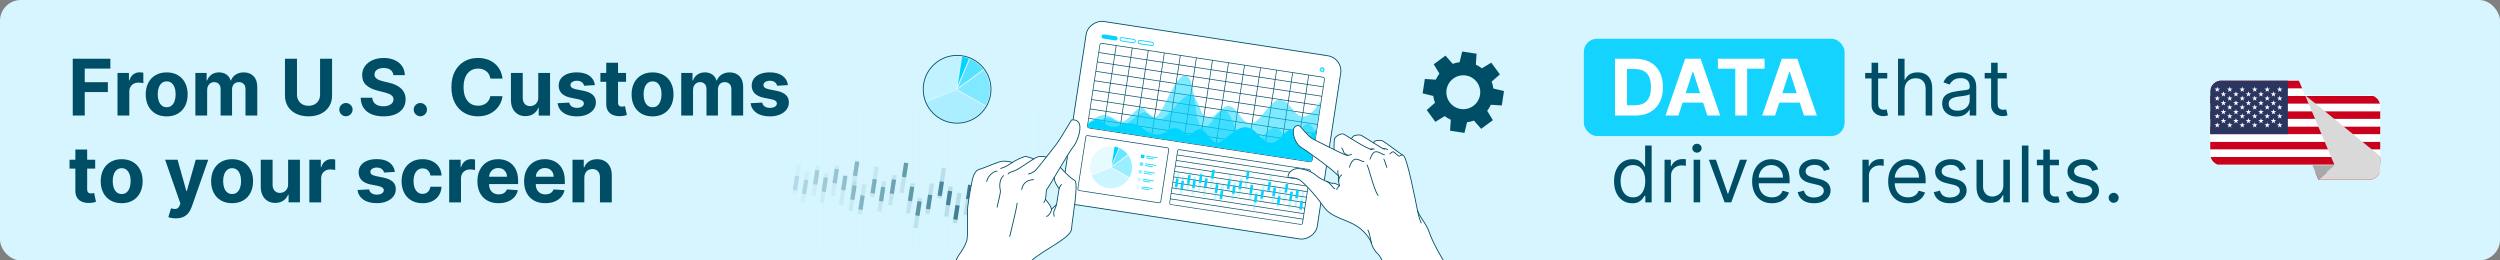 <?xml version="1.0" encoding="UTF-8"?>
<svg xmlns="http://www.w3.org/2000/svg" xmlns:xlink="http://www.w3.org/1999/xlink" viewBox="0 0 1440 150">
  <rect x="0" y="0" width="1440" height="150" fill="#808080" stroke="none"/>
  <defs>
    <style>
      .cls-1 {
        opacity: .6;
      }

      .cls-1, .cls-2, .cls-3, .cls-4, .cls-5, .cls-6 {
        fill: #00d5ff;
      }

      .cls-7, .cls-8 {
        stroke-miterlimit: 10;
      }

      .cls-7, .cls-8, .cls-9 {
        stroke-width: .5px;
      }

      .cls-7, .cls-10 {
        fill: #fff;
      }

      .cls-7, .cls-9 {
        stroke: #004d67;
      }

      .cls-8 {
        stroke: #004e66;
      }

      .cls-8, .cls-11, .cls-9, .cls-12 {
        fill: none;
      }

      .cls-13 {
        fill: #14d4ff;
      }

      .cls-2, .cls-14 {
        opacity: .2;
      }

      .cls-4 {
        opacity: .5;
      }

      .cls-15 {
        fill: #004d67;
      }

      .cls-9 {
        stroke-linecap: round;
        stroke-linejoin: round;
      }

      .cls-16 {
        clip-path: url(#clippath-1);
      }

      .cls-5 {
        opacity: .1;
      }

      .cls-17 {
        isolation: isolate;
      }

      .cls-18 {
        fill: #cb001c;
      }

      .cls-12 {
        clip-rule: evenodd;
      }

      .cls-19 {
        fill: #d6f5ff;
      }

      .cls-20, .cls-14 {
        fill: #004e66;
      }

      .cls-21 {
        mix-blend-mode: multiply;
      }

      .cls-6 {
        opacity: .4;
      }

      .cls-22 {
        clip-path: url(#clippath-2);
      }

      .cls-23 {
        fill: url(#linear-gradient);
      }

      .cls-24 {
        clip-path: url(#clippath);
      }

      .cls-25 {
        fill: #d9d9d9;
      }

      .cls-25, .cls-26 {
        fill-rule: evenodd;
      }

      .cls-27 {
        fill: #5ae4a7;
      }

      .cls-26 {
        fill: #a6a9ab;
      }

      .cls-28 {
        fill: #2a3560;
      }
    </style>
    <clipPath id="clippath">
      <rect class="cls-11" width="1440" height="150" rx="12" ry="12"/>
    </clipPath>
    <linearGradient id="linear-gradient" x1="-2741.82" y1="-539.31" x2="-2565.62" y2="-539.31" gradientTransform="translate(3172.4 642.31)" gradientUnits="userSpaceOnUse">
      <stop offset="0" stop-color="#d6f5ff" stop-opacity="0"/>
      <stop offset=".3" stop-color="#d6f5ff" stop-opacity=".28"/>
      <stop offset=".99" stop-color="#d6f5ff" stop-opacity=".99"/>
      <stop offset="1" stop-color="#d6f5ff"/>
    </linearGradient>
    <clipPath id="clippath-1">
      <path class="cls-12" d="M1331.89,95.17l3.53,8.39h29.18c3.52,0,6.4-2.88,6.4-6.41v-35.92c0-3.53-2.88-6.41-6.4-6.41h-36.91l-3.53-8.38h-44.65c-3.52,0-6.4,2.88-6.4,6.4v35.94c0,3.52,2.88,6.4,6.4,6.4h52.38Z"/>
    </clipPath>
    <clipPath id="clippath-2">
      <rect class="cls-11" x="1273.11" y="46.49" width="97.92" height="57.12"/>
    </clipPath>
  </defs>
  <g class="cls-17">
    <g id="Layer_5">
      <g class="cls-24">
        <rect class="cls-19" width="1440" height="150" rx="12" ry="12"/>
        <rect class="cls-13" x="912.29" y="22.3" width="150.2" height="56.06" rx="7.64" ry="7.64"/>
        <g>
          <path class="cls-10" d="M941.84,66.56h-11.6v-32.73h11.7c3.29,0,6.12.65,8.5,1.96s4.21,3.18,5.49,5.62c1.28,2.44,1.93,5.36,1.93,8.76s-.64,6.34-1.93,8.79c-1.28,2.45-3.12,4.33-5.51,5.64-2.39,1.31-5.25,1.97-8.57,1.97ZM937.16,60.63h4.39c2.04,0,3.77-.36,5.17-1.09,1.4-.73,2.46-1.86,3.16-3.4.71-1.54,1.06-3.53,1.06-5.97s-.35-4.39-1.06-5.93c-.71-1.53-1.76-2.66-3.16-3.39-1.4-.72-3.12-1.09-5.16-1.09h-4.41v20.87Z"/>
          <path class="cls-10" d="M966.77,66.56h-7.42l11.3-32.73h8.92l11.28,32.73h-7.42l-8.2-25.25h-.26l-8.21,25.25ZM966.31,53.7h17.51v5.4h-17.51v-5.4Z"/>
          <path class="cls-10" d="M989.51,39.54v-5.7h26.88v5.7h-10.02v27.02h-6.84v-27.02h-10.02Z"/>
          <path class="cls-10" d="M1022.45,66.56h-7.42l11.3-32.73h8.92l11.28,32.73h-7.42l-8.2-25.25h-.26l-8.21,25.25ZM1021.98,53.7h17.51v5.4h-17.51v-5.4Z"/>
          <path class="cls-20" d="M1087.06,42.01v3.2h-12.72v-3.2h12.72ZM1078.04,36.13h3.77v23.4c0,1.07.16,1.86.47,2.39s.72.88,1.21,1.05,1.02.26,1.57.26c.42,0,.76-.02,1.02-.07.27-.05.48-.09.64-.12l.77,3.39c-.26.1-.61.19-1.07.3-.46.1-1.04.15-1.74.15-1.07,0-2.11-.23-3.12-.69-1.02-.46-1.86-1.16-2.53-2.09s-1-2.12-1-3.55v-24.42Z"/>
          <path class="cls-20" d="M1097.03,51.79v14.77h-3.77v-32.73h3.77v12.02h.32c.58-1.27,1.44-2.28,2.6-3.03s2.7-1.13,4.63-1.13c1.67,0,3.14.33,4.39,1s2.23,1.68,2.93,3.05c.7,1.37,1.05,3.11,1.05,5.22v15.6h-3.77v-15.34c0-1.95-.5-3.46-1.51-4.53-1.01-1.07-2.4-1.61-4.18-1.61-1.24,0-2.34.26-3.32.78-.97.52-1.74,1.28-2.3,2.29-.56,1-.84,2.22-.84,3.64Z"/>
          <path class="cls-20" d="M1127.07,67.13c-1.56,0-2.97-.3-4.23-.89-1.27-.59-2.27-1.45-3.02-2.57-.75-1.12-1.12-2.48-1.12-4.08,0-1.41.28-2.55.83-3.43.55-.88,1.29-1.57,2.22-2.07.93-.5,1.95-.88,3.08-1.13s2.26-.45,3.4-.6c1.49-.19,2.7-.34,3.64-.44.93-.1,1.61-.27,2.05-.52.43-.25.65-.67.65-1.28v-.13c0-1.58-.43-2.8-1.29-3.67-.86-.87-2.15-1.31-3.89-1.31s-3.21.39-4.24,1.18-1.74,1.63-2.16,2.52l-3.58-1.28c.64-1.49,1.49-2.66,2.56-3.49,1.07-.84,2.24-1.42,3.52-1.76,1.27-.34,2.53-.5,3.76-.5.79,0,1.7.09,2.72.28,1.03.19,2.02.57,2.99,1.14.96.58,1.77,1.44,2.4,2.6.64,1.16.96,2.72.96,4.67v16.17h-3.77v-3.32h-.19c-.26.53-.68,1.1-1.28,1.71s-1.39,1.12-2.38,1.55c-.99.43-2.2.64-3.63.64ZM1127.64,63.75c1.49,0,2.75-.29,3.78-.88s1.81-1.34,2.33-2.27.79-1.9.79-2.92v-3.45c-.16.19-.51.37-1.05.52-.54.15-1.16.29-1.85.4-.7.11-1.37.21-2.03.29s-1.19.15-1.59.2c-.98.13-1.89.33-2.74.62-.85.28-1.53.7-2.05,1.26s-.78,1.32-.78,2.28c0,1.31.49,2.3,1.46,2.96.97.67,2.21,1,3.71,1Z"/>
          <path class="cls-20" d="M1155.9,42.01v3.2h-12.72v-3.2h12.72ZM1146.88,36.13h3.77v23.4c0,1.07.16,1.86.47,2.39.31.53.72.88,1.21,1.05.5.18,1.02.26,1.57.26.42,0,.76-.02,1.02-.07.27-.05.48-.09.64-.12l.77,3.39c-.25.1-.61.19-1.07.3-.46.1-1.04.15-1.74.15-1.07,0-2.11-.23-3.12-.69s-1.86-1.16-2.52-2.09c-.67-.94-1-2.12-1-3.55v-24.42Z"/>
          <path class="cls-20" d="M940.12,117.07c-2.04,0-3.85-.52-5.42-1.56-1.57-1.04-2.79-2.51-3.68-4.41-.88-1.9-1.33-4.15-1.33-6.75s.44-4.82,1.33-6.71c.88-1.9,2.12-3.36,3.69-4.39,1.58-1.03,3.4-1.55,5.47-1.55,1.6,0,2.86.26,3.79.79.93.53,1.65,1.12,2.14,1.79.5.67.88,1.21,1.16,1.64h.32v-12.08h3.77v32.73h-3.64v-3.77h-.45c-.28.45-.67,1.01-1.18,1.69-.51.68-1.24,1.28-2.19,1.81s-2.21.79-3.79.79ZM940.63,113.68c1.51,0,2.79-.4,3.83-1.19,1.04-.79,1.84-1.9,2.38-3.31.54-1.41.82-3.04.82-4.9s-.27-3.44-.8-4.82c-.53-1.38-1.32-2.46-2.37-3.23s-2.33-1.16-3.87-1.16-2.93.41-3.99,1.22c-1.06.82-1.85,1.92-2.38,3.31-.53,1.39-.79,2.95-.79,4.67s.27,3.33.81,4.75,1.34,2.55,2.4,3.39c1.06.84,2.38,1.25,3.96,1.25Z"/>
          <path class="cls-20" d="M958.78,116.56v-24.55h3.64v3.71h.26c.45-1.21,1.26-2.2,2.43-2.96,1.17-.76,2.49-1.13,3.96-1.13.28,0,.62,0,1.04.02.42.01.73.03.94.05v3.83c-.13-.03-.42-.08-.87-.15s-.93-.1-1.43-.1c-1.19,0-2.26.25-3.19.74-.93.5-1.67,1.18-2.21,2.04s-.81,1.86-.81,2.96v15.53h-3.77Z"/>
          <path class="cls-20" d="M977.45,87.92c-.73,0-1.37-.25-1.89-.75-.53-.5-.79-1.1-.79-1.81s.26-1.3.79-1.81,1.16-.75,1.89-.75,1.37.25,1.89.75.79,1.1.79,1.81-.26,1.31-.79,1.81c-.53.5-1.16.75-1.89.75ZM975.53,116.56v-24.55h3.77v24.55h-3.77Z"/>
          <path class="cls-20" d="M1006.28,92.01l-9.08,24.55h-3.83l-9.08-24.55h4.09l6.78,19.56h.26l6.78-19.56h4.09Z"/>
          <path class="cls-20" d="M1020.66,117.07c-2.37,0-4.4-.53-6.11-1.57-1.71-1.05-3.03-2.52-3.95-4.41-.92-1.89-1.38-4.09-1.38-6.61s.46-4.73,1.38-6.66,2.21-3.43,3.87-4.51,3.59-1.62,5.81-1.62c1.28,0,2.54.21,3.79.64,1.25.43,2.38,1.12,3.4,2.07s1.84,2.21,2.45,3.78c.61,1.57.91,3.49.91,5.78v1.6h-18.92v-3.26h15.08c0-1.38-.27-2.62-.82-3.71-.55-1.09-1.33-1.94-2.33-2.57s-2.19-.94-3.56-.94c-1.5,0-2.8.37-3.89,1.11-1.09.74-1.93,1.7-2.52,2.88s-.88,2.45-.88,3.8v2.17c0,1.85.32,3.42.97,4.71.64,1.28,1.54,2.26,2.69,2.92s2.49,1,4.01,1c.99,0,1.89-.14,2.69-.42s1.5-.71,2.09-1.28,1.04-1.28,1.36-2.13l3.64,1.02c-.38,1.24-1.03,2.32-1.93,3.25-.91.93-2.02,1.66-3.36,2.17s-2.83.78-4.49.78Z"/>
          <path class="cls-20" d="M1053.96,97.51l-3.39.96c-.21-.56-.53-1.12-.93-1.65-.41-.54-.97-.98-1.67-1.33s-1.6-.53-2.7-.53c-1.5,0-2.75.34-3.75,1.03-1,.69-1.49,1.56-1.49,2.61,0,.94.34,1.68,1.02,2.22.68.54,1.75,1,3.2,1.36l3.64.89c2.19.53,3.83,1.34,4.91,2.44,1.08,1.09,1.61,2.5,1.61,4.21,0,1.41-.4,2.66-1.21,3.77-.8,1.11-1.93,1.98-3.36,2.62-1.44.64-3.11.96-5.02.96-2.5,0-4.58-.54-6.22-1.63-1.64-1.09-2.68-2.67-3.12-4.76l3.58-.89c.34,1.32.99,2.31,1.94,2.97.95.66,2.2.99,3.75.99,1.76,0,3.16-.38,4.2-1.13s1.56-1.65,1.56-2.71c0-.85-.3-1.57-.89-2.15s-1.51-1.01-2.75-1.3l-4.09-.96c-2.25-.53-3.9-1.36-4.95-2.48-1.05-1.12-1.57-2.53-1.57-4.23,0-1.38.39-2.61,1.17-3.68s1.85-1.9,3.21-2.51,2.9-.91,4.63-.91c2.43,0,4.34.53,5.73,1.6,1.39,1.07,2.38,2.47,2.96,4.22Z"/>
          <path class="cls-20" d="M1072.75,116.56v-24.55h3.64v3.71h.26c.45-1.21,1.26-2.2,2.43-2.96,1.17-.76,2.49-1.13,3.96-1.13.28,0,.62,0,1.04.02.42.01.73.03.94.05v3.83c-.13-.03-.42-.08-.87-.15-.45-.07-.93-.1-1.43-.1-1.19,0-2.26.25-3.19.74-.93.5-1.67,1.18-2.21,2.04s-.81,1.86-.81,2.96v15.53h-3.77Z"/>
          <path class="cls-20" d="M1099.02,117.07c-2.37,0-4.4-.53-6.11-1.57-1.71-1.05-3.03-2.52-3.95-4.41-.92-1.89-1.38-4.09-1.38-6.61s.46-4.73,1.38-6.66,2.21-3.43,3.87-4.51,3.59-1.62,5.81-1.62c1.28,0,2.54.21,3.79.64,1.25.43,2.38,1.12,3.4,2.07s1.84,2.21,2.45,3.78c.61,1.57.91,3.49.91,5.78v1.6h-18.92v-3.26h15.08c0-1.38-.27-2.62-.82-3.71-.55-1.09-1.33-1.94-2.33-2.57s-2.19-.94-3.56-.94c-1.5,0-2.8.37-3.89,1.11-1.09.74-1.93,1.7-2.52,2.88s-.88,2.45-.88,3.8v2.17c0,1.85.32,3.42.97,4.71.64,1.28,1.54,2.26,2.69,2.92s2.49,1,4.01,1c.99,0,1.89-.14,2.69-.42s1.5-.71,2.09-1.28,1.04-1.28,1.36-2.13l3.64,1.02c-.38,1.24-1.03,2.32-1.93,3.25-.91.93-2.02,1.66-3.36,2.17s-2.83.78-4.49.78Z"/>
          <path class="cls-20" d="M1132.33,97.51l-3.39.96c-.21-.56-.53-1.12-.93-1.65-.41-.54-.97-.98-1.67-1.33s-1.6-.53-2.7-.53c-1.5,0-2.75.34-3.75,1.03-1,.69-1.49,1.56-1.49,2.61,0,.94.34,1.68,1.02,2.22.68.54,1.75,1,3.2,1.36l3.64.89c2.19.53,3.83,1.34,4.91,2.44,1.08,1.09,1.61,2.5,1.61,4.21,0,1.41-.4,2.66-1.21,3.77-.8,1.11-1.93,1.98-3.36,2.62-1.44.64-3.11.96-5.02.96-2.5,0-4.58-.54-6.22-1.63-1.64-1.09-2.68-2.67-3.12-4.76l3.58-.89c.34,1.32.99,2.31,1.94,2.97.95.66,2.2.99,3.75.99,1.76,0,3.16-.38,4.2-1.13s1.56-1.65,1.56-2.71c0-.85-.3-1.57-.89-2.15s-1.51-1.01-2.75-1.3l-4.09-.96c-2.25-.53-3.9-1.36-4.95-2.48-1.05-1.12-1.57-2.53-1.57-4.23,0-1.38.39-2.61,1.17-3.68s1.85-1.9,3.21-2.51,2.9-.91,4.63-.91c2.43,0,4.34.53,5.73,1.6,1.39,1.07,2.38,2.47,2.96,4.22Z"/>
          <path class="cls-20" d="M1153.93,106.52v-14.51h3.77v24.55h-3.77v-4.16h-.26c-.58,1.25-1.47,2.3-2.68,3.17s-2.75,1.3-4.6,1.3c-1.53,0-2.9-.34-4.09-1.01-1.19-.68-2.13-1.7-2.81-3.07-.68-1.37-1.02-3.1-1.02-5.19v-15.6h3.77v15.34c0,1.79.5,3.22,1.51,4.28s2.29,1.6,3.86,1.6c.94,0,1.89-.24,2.87-.72s1.79-1.21,2.46-2.21c.67-.99,1-2.25,1-3.79Z"/>
          <path class="cls-20" d="M1168.38,83.83v32.73h-3.77v-32.73h3.77Z"/>
          <path class="cls-20" d="M1185.96,92.01v3.2h-12.72v-3.2h12.72ZM1176.94,86.13h3.77v23.39c0,1.07.16,1.86.47,2.39.31.53.72.88,1.21,1.05.5.18,1.02.26,1.57.26.42,0,.76-.02,1.02-.07.27-.05.48-.09.64-.12l.77,3.39c-.25.1-.61.19-1.07.3-.46.1-1.04.15-1.74.15-1.07,0-2.11-.23-3.12-.69s-1.86-1.16-2.52-2.09c-.67-.94-1-2.12-1-3.55v-24.42Z"/>
          <path class="cls-20" d="M1208.58,97.51l-3.39.96c-.21-.56-.52-1.12-.93-1.65s-.97-.98-1.67-1.33-1.6-.53-2.7-.53c-1.5,0-2.75.34-3.75,1.03-1,.69-1.49,1.56-1.49,2.61,0,.94.34,1.68,1.02,2.22.68.54,1.75,1,3.2,1.36l3.64.89c2.19.53,3.83,1.34,4.91,2.44,1.08,1.09,1.61,2.5,1.61,4.21,0,1.41-.4,2.66-1.21,3.77-.8,1.11-1.93,1.98-3.36,2.62-1.44.64-3.11.96-5.02.96-2.5,0-4.58-.54-6.22-1.63-1.64-1.09-2.68-2.67-3.12-4.76l3.58-.89c.34,1.32.99,2.31,1.94,2.97.95.66,2.2.99,3.75.99,1.76,0,3.16-.38,4.19-1.13,1.04-.75,1.56-1.65,1.56-2.71,0-.85-.3-1.57-.89-2.15-.6-.58-1.51-1.01-2.75-1.3l-4.09-.96c-2.25-.53-3.9-1.36-4.95-2.48-1.05-1.12-1.57-2.53-1.57-4.23,0-1.38.39-2.61,1.17-3.68s1.85-1.9,3.21-2.51,2.9-.91,4.63-.91c2.43,0,4.34.53,5.73,1.6s2.38,2.47,2.96,4.22Z"/>
          <path class="cls-20" d="M1217.47,116.82c-.79,0-1.46-.28-2.03-.85-.56-.57-.85-1.24-.85-2.03s.28-1.46.85-2.03c.56-.56,1.24-.85,2.03-.85s1.46.28,2.03.85c.56.57.85,1.24.85,2.03,0,.52-.13,1-.39,1.44-.26.44-.61.79-1.04,1.05s-.91.39-1.45.39Z"/>
        </g>
        <rect class="cls-7" x="638.84" y=".85" width="106.74" height="148.31" rx="8.78" ry="8.78" transform="translate(513.35 747.9) rotate(-81.3)"/>
        <path class="cls-10" d="M769.02,40.62l-13.8,90.15c-.37,2.37-2.57,3.99-4.94,3.63l-108.28-16.57-2.35-.36-8.83-1.35-4.27-.65-6.17-.94-1.35-.21c-2.37-.36-3.99-2.57-3.63-4.94l13.8-90.15c.36-2.37,2.57-3.99,4.94-3.63l40.42,6.18,6.11.94,5.84.89,7.51,1.15,2.72.41,68.64,10.51c2.37.37,3.99,2.57,3.63,4.94Z"/>
        <g>
          <path class="cls-15" d="M667.52,117l-45.91-7.03c-.62-.1-1.05-.68-.96-1.3l4.56-29.8c.1-.62.68-1.05,1.3-.96l45.91,7.03c.62.1,1.05.68.96,1.3l-4.56,29.8c-.1.62-.68,1.05-1.3.96ZM626.45,78.31c-.4-.06-.78.22-.85.62l-4.56,29.8c-.06.4.22.78.62.85l45.91,7.03c.4.06.78-.22.85-.62l4.56-29.8c.06-.41-.22-.78-.62-.85l-45.91-7.03Z"/>
          <g>
            <path class="cls-6" d="M640.3,96.35l10.28,5.83c.66-1.2,1.12-2.54,1.34-3.98.5-3.24-.34-6.37-2.1-8.85l-9.52,7Z"/>
            <path class="cls-1" d="M640.4,95.78l9.19-6.75c-1.22-1.61-2.85-2.92-4.76-3.76l-1.81,4.29-2.62,6.21Z"/>
            <path class="cls-3" d="M641.97,84.42l-1.59,10.4,4.09-9.7c-.79-.32-1.62-.56-2.5-.7Z"/>
            <path class="cls-5" d="M639.76,96.23l1.82-11.87c-6.55-.89-12.62,3.62-13.63,10.18-.33,2.13-.07,4.22.64,6.11l11.17-4.42Z"/>
            <path class="cls-2" d="M638.1,108.36c5.05.77,9.84-1.69,12.29-5.83l-10.47-5.94-11.19,4.43c1.57,3.78,5.02,6.68,9.37,7.34Z"/>
          </g>
          <g>
            <g>
              <rect class="cls-3" x="657.17" y="89.11" width="2" height="2" rx=".31" ry=".31" transform="translate(21.21 -98.53) rotate(8.7)"/>
              <g>
                <path class="cls-3" d="M666.41,91.09l-5.95-.91c-.13-.02-.21-.14-.19-.26.02-.13.14-.21.26-.19l5.95.91c.13.02.21.14.19.26-.02.13-.14.21-.26.19Z"/>
                <path class="cls-3" d="M664.44,91.8l-4.14-.63c-.13-.02-.21-.14-.19-.26.02-.13.14-.21.26-.19l4.14.63c.13.02.21.14.19.26-.02.13-.14.21-.26.19Z"/>
              </g>
            </g>
            <g>
              <rect class="cls-1" x="656.49" y="93.53" width="2" height="2" rx=".31" ry=".31" transform="translate(21.87 -98.38) rotate(8.7)"/>
              <g>
                <path class="cls-3" d="M665.73,95.52l-5.95-.91c-.13-.02-.21-.14-.19-.26.02-.13.14-.21.26-.19l5.95.91c.13.02.21.14.19.26-.02.13-.14.21-.26.19Z"/>
                <path class="cls-3" d="M663.76,96.23l-4.14-.63c-.13-.02-.21-.14-.19-.26.02-.13.14-.21.26-.19l4.14.63c.13.02.21.14.19.26-.02.13-.14.21-.26.19Z"/>
              </g>
            </g>
            <g>
              <rect class="cls-6" x="655.81" y="97.96" width="2" height="2" rx=".31" ry=".31" transform="translate(22.53 -98.23) rotate(8.7)"/>
              <g>
                <path class="cls-3" d="M665.05,99.94l-5.95-.91c-.13-.02-.21-.14-.19-.26.02-.13.14-.21.26-.19l5.95.91c.13.02.21.14.19.26-.02.13-.14.21-.26.19Z"/>
                <path class="cls-3" d="M663.08,100.65l-4.14-.63c-.13-.02-.21-.14-.19-.26.02-.13.14-.21.26-.19l4.14.63c.13.02.21.14.19.26-.02.13-.14.21-.26.19Z"/>
              </g>
            </g>
            <g>
              <rect class="cls-2" x="655.14" y="102.38" width="2" height="2" rx=".31" ry=".31" transform="translate(23.19 -98.08) rotate(8.7)"/>
              <g>
                <path class="cls-3" d="M664.37,104.37l-5.95-.91c-.13-.02-.21-.14-.19-.26.02-.13.14-.21.26-.19l5.95.91c.13.02.21.14.19.26s-.14.21-.26.19Z"/>
                <path class="cls-3" d="M662.41,105.08l-4.14-.63c-.13-.02-.21-.14-.19-.26.02-.13.14-.21.26-.19l4.14.63c.13.02.21.14.19.26-.02.13-.14.21-.26.19Z"/>
              </g>
            </g>
            <g>
              <rect class="cls-5" x="654.46" y="106.81" width="2" height="2" rx=".31" ry=".31" transform="translate(23.85 -97.92) rotate(8.7)"/>
              <g>
                <path class="cls-3" d="M663.7,108.8l-5.95-.91c-.13-.02-.21-.14-.19-.26.02-.13.14-.21.26-.19l5.95.91c.13.02.21.14.19.26-.02.13-.14.21-.26.19Z"/>
                <path class="cls-3" d="M661.73,109.5l-4.14-.63c-.13-.02-.21-.14-.19-.26.02-.13.14-.21.26-.19l4.14.63c.13.02.21.14.19.26-.02.13-.14.21-.26.19Z"/>
              </g>
            </g>
          </g>
        </g>
        <path class="cls-15" d="M754.04,97.44l-74.65-11.43c-.62-.1-1.21.33-1.3.95l-.31,2.05-.06.39-.42,2.77-.06.39-.42,2.77-.06.39-.42,2.77-.06.39-.42,2.77-.06.39-.42,2.77-.06.39-.42,2.77-.06.39-.42,2.77-.06.39-.42,2.77-.06.39-.31,2.05c-.1.62.33,1.21.96,1.3l74.65,11.43c.62.1,1.2-.34,1.3-.96l.31-2.05.06-.39.42-2.77.06-.39.42-2.77.06-.39.42-2.77.06-.39.42-2.77.06-.39.42-2.77.06-.39.42-2.77.06-.39.42-2.77.06-.39.42-2.77.06-.39.31-2.05c.1-.62-.33-1.2-.95-1.3ZM750.03,128.47c-.06.41-.44.69-.84.62l-74.65-11.43c-.41-.06-.69-.44-.62-.85l.31-2.05,76.11,11.65-.31,2.05ZM750.41,126.02l-76.11-11.65.42-2.77,76.11,11.65-.42,2.77ZM750.89,122.86l-76.11-11.65.42-2.77,76.11,11.65-.42,2.77ZM751.38,119.7l-76.11-11.65.42-2.77,76.11,11.65-.42,2.77ZM751.86,116.54l-76.11-11.65.42-2.77,76.11,11.65-.42,2.77ZM752.35,113.38l-76.11-11.65.42-2.77,76.11,11.65-.42,2.77ZM752.83,110.21l-76.11-11.65.42-2.77,76.11,11.65-.42,2.77ZM753.31,107.05l-76.11-11.65.42-2.77,76.11,11.65-.42,2.77ZM753.8,103.89l-76.11-11.65.42-2.77,76.11,11.65-.42,2.77ZM678.17,89.08l.31-2.05c.06-.41.44-.68.85-.62l74.65,11.43c.4.06.68.44.62.84l-.31,2.05-76.11-11.65Z"/>
        <g>
          <path class="cls-15" d="M762.01,44.25l-127.2-19.47c-.71-.11-1.37.38-1.48,1.09l-7.13,46.57c-.11.71.38,1.37,1.09,1.48l127.2,19.47c.71.11,1.37-.38,1.48-1.09l7.13-46.57c.11-.71-.38-1.37-1.09-1.48ZM658.26,50.95l8.85,1.35-.77,5.02-8.85-1.35.77-5.02ZM657.1,55.91l-8.85-1.35.77-5.02,8.85,1.35-.77,5.02ZM667.51,52.37l8.85,1.35-.77,5.02-8.85-1.35.77-5.02ZM713.38,58.98l-8.85-1.35.77-5.02,8.85,1.35-.77,5.02ZM714.54,54.02l8.85,1.35-.77,5.02-8.85-1.35.77-5.02ZM685.99,55.19l8.85,1.35-.77,5.02-8.85-1.35.77-5.02ZM684.83,60.16l-8.85-1.35.77-5.02,8.85,1.35-.77,5.02ZM695.23,56.61l8.85,1.35-.77,5.02-8.85-1.35.77-5.02ZM704.47,58.02l8.85,1.35-.77,5.02-8.85-1.35.77-5.02ZM704.14,57.57l-8.85-1.35.77-5.02,8.85,1.35-.77,5.02ZM694.9,56.15l-8.85-1.35.77-5.02,8.85,1.35-.77,5.02ZM685.66,54.74l-8.85-1.35.77-5.02,8.85,1.35-.77,5.02ZM676.41,53.33l-8.85-1.35.77-5.02,8.85,1.35-.77,5.02ZM675.53,59.14l-.77,5.02-8.85-1.35.77-5.02,8.85,1.35ZM675.92,59.2l8.85,1.35-.77,5.02-8.85-1.35.77-5.02ZM685.16,60.61l8.85,1.35-.77,5.02-8.85-1.35.77-5.02ZM694.4,62.03l8.85,1.35-.77,5.02-8.85-1.35.77-5.02ZM703.64,63.44l8.85,1.35-.77,5.02-8.85-1.35.77-5.02ZM712.88,64.85l8.85,1.35-.77,5.02-8.85-1.35.77-5.02ZM712.95,64.46l.77-5.02,8.85,1.35-.77,5.02-8.85-1.35ZM722.96,60.85l8.85,1.35-.77,5.02-8.85-1.35.77-5.02ZM732.2,62.27l8.85,1.35-.77,5.02-8.85-1.35.77-5.02ZM732.26,61.87l.77-5.02,8.85,1.35-.77,5.02-8.85-1.35ZM731.86,61.81l-8.85-1.35.77-5.02,8.85,1.35-.77,5.02ZM723.84,55.04l.77-5.02,8.85,1.35-.77,5.02-8.85-1.35ZM723.45,54.98l-8.85-1.35.77-5.02,8.85,1.35-.77,5.02ZM714.21,53.57l-8.85-1.35.77-5.02,8.85,1.35-.77,5.02ZM704.97,52.15l-8.85-1.35.77-5.02,8.85,1.35-.77,5.02ZM695.73,50.74l-8.85-1.35.77-5.02,8.85,1.35-.77,5.02ZM686.48,49.32l-8.85-1.35.77-5.02,8.85,1.35-.77,5.02ZM677.24,47.91l-8.85-1.35.77-5.02,8.85,1.35-.77,5.02ZM668,46.5l-8.85-1.35.77-5.02,8.85,1.35-.77,5.02ZM667.94,46.89l-.77,5.02-8.85-1.35.77-5.02,8.85,1.35ZM657.93,50.5l-8.85-1.35.77-5.02,8.85,1.35-.77,5.02ZM648.69,49.08l-8.85-1.35.77-5.02,8.85,1.35-.77,5.02ZM648.63,49.48l-.77,5.02-8.85-1.35.77-5.02,8.85,1.35ZM647.8,54.89l-.77,5.02-8.85-1.35.77-5.02,8.85,1.35ZM648.19,54.95l8.85,1.35-.77,5.02-8.85-1.35.77-5.02ZM657.44,56.37l8.85,1.35-.77,5.02-8.85-1.35.77-5.02ZM665.45,63.14l-.77,5.02-8.85-1.35.77-5.02,8.85,1.35ZM665.85,63.2l8.85,1.35-.77,5.02-8.85-1.35.77-5.02ZM675.09,64.61l8.85,1.35-.77,5.02-8.85-1.35.77-5.02ZM684.33,66.03l8.85,1.35-.77,5.02-8.85-1.35.77-5.02ZM693.57,67.44l8.85,1.35-.77,5.02-8.85-1.35.77-5.02ZM702.81,68.86l8.85,1.35-.77,5.02-8.85-1.35.77-5.02ZM712.06,70.27l8.85,1.35-.77,5.02-8.85-1.35.77-5.02ZM721.3,71.68l8.85,1.35-.77,5.02-8.85-1.35.77-5.02ZM721.36,71.29l.77-5.02,8.85,1.35-.77,5.02-8.85-1.35ZM731.37,67.68l8.85,1.35-.77,5.02-8.85-1.35.77-5.02ZM740.61,69.1l8.85,1.35-.77,5.02-8.85-1.35.77-5.02ZM740.67,68.7l.77-5.02,8.85,1.35-.77,5.02-8.85-1.35ZM741.5,63.29l.77-5.02,8.85,1.35-.77,5.02-8.85-1.35ZM742.33,57.87l.77-5.02,8.85,1.35-.77,5.02-8.85-1.35ZM741.93,57.81l-8.85-1.35.77-5.02,8.85,1.35-.77,5.02ZM733.92,51.04l.77-5.02,8.85,1.35-.77,5.02-8.85-1.35ZM733.52,50.98l-8.85-1.35.77-5.02,8.85,1.35-.77,5.02ZM724.28,49.57l-8.85-1.35.77-5.02,8.85,1.35-.77,5.02ZM715.04,48.15l-8.85-1.35.77-5.02,8.85,1.35-.77,5.02ZM705.8,46.74l-8.85-1.35.77-5.02,8.85,1.35-.77,5.02ZM696.56,45.32l-8.85-1.35.77-5.02,8.85,1.35-.77,5.02ZM687.31,43.91l-8.85-1.35.77-5.02,8.85,1.35-.77,5.02ZM678.07,42.49l-8.85-1.35.77-5.02,8.85,1.35-.77,5.02ZM668.83,41.08l-8.85-1.35.77-5.02,8.85,1.35-.77,5.02ZM659.59,39.66l-8.85-1.35.77-5.02,8.85,1.35-.77,5.02ZM659.53,40.06l-.77,5.02-8.85-1.35.77-5.02,8.85,1.35ZM649.52,43.67l-8.85-1.35.77-5.02,8.85,1.35-.77,5.02ZM640.28,42.25l-8.85-1.35.77-5.02,8.85,1.35-.77,5.02ZM640.22,42.65l-.77,5.02-8.85-1.35.77-5.02,8.85,1.35ZM639.39,48.06l-.77,5.02-8.85-1.35.77-5.02,8.85,1.35ZM638.56,53.48l-.77,5.02-8.85-1.35.77-5.02,8.85,1.35ZM637.73,58.89l-.77,5.02-8.85-1.35.77-5.02,8.85,1.35ZM638.12,58.95l8.85,1.35-.77,5.02-8.85-1.35.77-5.02ZM647.36,60.37l8.85,1.35-.77,5.02-8.85-1.35.77-5.02ZM655.38,67.14l-.77,5.02-8.85-1.35.77-5.02,8.85,1.35ZM655.78,67.2l8.85,1.35-.77,5.02-8.85-1.35.77-5.02ZM665.02,68.61l8.85,1.35-.77,5.02-8.85-1.35.77-5.02ZM674.26,70.03l8.85,1.35-.77,5.02-8.85-1.35.77-5.02ZM683.5,71.44l8.85,1.35-.77,5.02-8.85-1.35.77-5.02ZM692.74,72.86l8.85,1.35-.77,5.02-8.85-1.35.77-5.02ZM701.99,74.27l8.85,1.35-.77,5.02-8.85-1.35.77-5.02ZM711.23,75.69l8.85,1.35-.77,5.02-8.85-1.35.77-5.02ZM720.47,77.1l8.85,1.35-.77,5.02-8.85-1.35.77-5.02ZM729.71,78.52l8.85,1.35-.77,5.02-8.85-1.35.77-5.02ZM729.77,78.12l.77-5.02,8.85,1.35-.77,5.02-8.85-1.35ZM739.78,74.51l8.85,1.35-.77,5.02-8.85-1.35.77-5.02ZM749.02,75.93l8.85,1.35-.77,5.02-8.85-1.35.77-5.02ZM749.08,75.53l.77-5.02,8.85,1.35-.77,5.02-8.85-1.35ZM749.91,70.12l.77-5.02,8.85,1.35-.77,5.02-8.85-1.35ZM750.74,64.7l.77-5.02,8.85,1.35-.77,5.02-8.85-1.35ZM751.57,59.29l.77-5.02,8.85,1.35-.77,5.02-8.85-1.35ZM752.4,53.87l.77-5.02,8.85,1.35-.77,5.02-8.85-1.35ZM752,53.81l-8.85-1.35.77-5.02,8.85,1.35-.77,5.02ZM743.99,47.04l.77-5.02,8.85,1.35-.77,5.02-8.85-1.35ZM743.59,46.98l-8.85-1.35.77-5.02,8.85,1.35-.77,5.02ZM734.35,45.56l-8.85-1.35.77-5.02,8.85,1.35-.77,5.02ZM725.11,44.15l-8.85-1.35.77-5.02,8.85,1.35-.77,5.02ZM715.87,42.74l-8.85-1.35.77-5.02,8.85,1.35-.77,5.02ZM706.63,41.32l-8.85-1.35.77-5.02,8.85,1.35-.77,5.02ZM697.38,39.91l-8.85-1.35.77-5.02,8.85,1.35-.77,5.02ZM688.14,38.49l-8.85-1.35.77-5.02,8.85,1.35-.77,5.02ZM678.9,37.08l-8.85-1.35.77-5.02,8.85,1.35-.77,5.02ZM669.66,35.66l-8.85-1.35.77-5.02,8.85,1.35-.77,5.02ZM660.42,34.25l-8.85-1.35.77-5.02,8.85,1.35-.77,5.02ZM651.18,32.83l-8.85-1.35.77-5.02,8.85,1.35-.77,5.02ZM651.12,33.23l-.77,5.02-8.85-1.35.77-5.02,8.85,1.35ZM641.11,36.84l-8.85-1.35.77-5.02,8.85,1.35-.77,5.02ZM628.05,62.96l8.85,1.35-.77,5.02-8.85-1.35.77-5.02ZM637.29,64.37l8.85,1.35-.77,5.02-8.85-1.35.77-5.02ZM645.31,71.14l-.77,5.02-8.85-1.35.77-5.02,8.85,1.35ZM645.71,71.2l8.85,1.35-.77,5.02-8.85-1.35.77-5.02ZM654.95,72.62l8.85,1.35-.77,5.02-8.85-1.35.77-5.02ZM664.19,74.03l8.85,1.35-.77,5.02-8.85-1.35.77-5.02ZM673.43,75.44l8.85,1.35-.77,5.02-8.85-1.35.77-5.02ZM682.67,76.86l8.85,1.35-.77,5.02-8.85-1.35.77-5.02ZM691.91,78.27l8.85,1.35-.77,5.02-8.85-1.35.77-5.02ZM701.16,79.69l8.85,1.35-.77,5.02-8.85-1.35.77-5.02ZM710.4,81.1l8.85,1.35-.77,5.02-8.85-1.35.77-5.02ZM719.64,82.52l8.85,1.35-.77,5.02-8.85-1.35.77-5.02ZM728.88,83.93l8.85,1.35-.77,5.02-8.85-1.35.77-5.02ZM738.12,85.35l8.85,1.35-.77,5.02-8.85-1.35.77-5.02ZM738.18,84.95l.77-5.02,8.85,1.35-.77,5.02-8.85-1.35ZM748.19,81.34l8.85,1.35-.77,5.02-8.85-1.35.77-5.02ZM762.71,45.68l-.63,4.13-8.85-1.35.77-5.02,7.95,1.22c.49.08.83.54.76,1.03ZM634.75,25.18l7.95,1.22-.77,5.02-8.85-1.35.63-4.13c.08-.49.54-.83,1.03-.76ZM626.59,72.5l.63-4.13,8.85,1.35-.77,5.02-7.95-1.22c-.49-.08-.83-.54-.76-1.03ZM754.55,93l-7.95-1.22.77-5.02,8.85,1.35-.63,4.13c-.08.49-.54.83-1.03.76Z"/>
          <g>
            <path class="cls-4" d="M757.81,77.68l-2.23,14.56c-.07.47-.51.8-.99.72l-127.27-19.48c-.47-.07-.8-.51-.72-.98l.3-1.95s5.98-4.82,9.73-4.25c4.42.68,5.21,3.19,9.14,3.79,3.93.6,8.28-8.54,11.85-8,1.93.3,2.42,1.78,3.37,3.14.7,1.02,1.67,1.96,3.66,2.3.05.01.1.02.15.03,4.84.74,11.39-24.96,18.05-23.94,2.94.45,4.13,6.12,5.02,12.38,1.12,7.91,1.76,16.77,4.84,17.24,5.52.85,7.4-10.36,12.53-9.57,3.23.49,4.4,6.47,7.12,11.21,1.61,2.8,3.76,5.17,7.2,5.7,3.13.48,5.21-.25,6.84-1.39,3.18-2.23,4.61-6.03,8.59-5.42,2.36.36,3.22,2.18,4.1,3.89.77,1.5,1.55,2.92,3.37,3.19,2.14.33,3.96-2.73,5.89-5.45,1.59-2.23,3.24-4.24,5.21-3.94,2.01.31,3.2,2.72,3.79,4.44.34.99.49,1.75.49,1.75Z"/>
            <path class="cls-4" d="M760.87,57.67l-5.29,34.57c-.07.47-.51.8-.99.72l-127.27-19.48c-.47-.07-.8-.51-.72-.98l.3-1.95c5.29.81,8.11-3.15,11.65-2.6,3.55.54,5.38,3.02,8.7,3.53,3.32.51,8.44-7.26,12.07-6.7.63.1,1.17.26,1.66.46,1.4.58,2.36,1.53,3.66,2.3.88.53,1.91.98,3.33,1.19,4.25.65,12.77-14.74,17.7-13.99.86.13,1.57.59,2.19,1.27,2.91,3.18,3.66,11.12,7.78,11.75,4.98.76,7.65-7.34,12.48-6.6,4.83.74,6.26,9.07,11.87,9.93,5.6.86,11.67-14.44,17.48-13.55,5.81.89,7.48,8.75,12.53,9.52,5.54.85,10.89-9.38,10.89-9.38Z"/>
            <path class="cls-3" d="M758.41,73.74l-2.83,18.5c-.07.47-.51.8-.99.72l-127.27-19.48c-.47-.07-.8-.51-.72-.98l.15-.95c.18-.18,3.18-3.01,6.23-2.54,3.14.48,3.15,3.3,7.54,3.97,4.39.67,5.66-2.8,11.89-1.85,6.23.95,6.2,5.3,12.64,6.29,6.43.98,7.76-4.23,12.33-3.53,4.57.7,4.27,3.36,6.86,3.76,2.59.4,4.11-3.68,7.31-3.19,3.2.49,5.64,7.19,9.24,7.74,2.53.39,7-4.62,11.56-7.31,1.93-1.13,3.88-1.86,5.7-1.58,3.76.58,5.95,3.51,8.34,5.88,1.5,1.49,3.08,2.77,5.16,3.09,2.98.46,5.24-2.24,7.53-4.61,1.86-1.93,3.73-3.65,6.01-3.3,1.45.22,2.47.6,3.25,1.04,1.97,1.11,2.49,2.6,4.86,2.96,2.85.44,5.24-4.63,5.24-4.63Z"/>
          </g>
          <path class="cls-3" d="M642.35,23.28l-6.83-1.05c-.66-.1-1.12-.72-1.02-1.39h0c.1-.66.72-1.12,1.39-1.02l6.83,1.05c.66.1,1.12.72,1.02,1.39h0c-.1.66-.72,1.12-1.39,1.02Z"/>
          <path class="cls-3" d="M646.12,21.91h0s.07,0,.11,0l6.83,1.05c.19.03.36.13.47.28.11.15.16.34.13.53-.05.35-.36.61-.71.61-.04,0-.07,0-.11,0l-6.83-1.05c-.19-.03-.36-.13-.47-.28-.11-.15-.16-.34-.13-.53.05-.35.36-.61.71-.61M646.12,21.41c-.59,0-1.11.43-1.2,1.03-.1.67.35,1.29,1.02,1.39l6.83,1.05c.06,0,.12.01.19.01.59,0,1.11-.43,1.2-1.03.1-.67-.35-1.29-1.02-1.39l-6.83-1.05c-.06,0-.12-.01-.19-.01h0Z"/>
          <path class="cls-3" d="M656.55,23.51h0s.07,0,.11,0l6.83,1.05c.19.03.36.13.47.28.11.15.16.34.13.53-.05.35-.36.61-.71.61-.04,0-.07,0-.11,0l-6.83-1.05c-.19-.03-.36-.13-.47-.28-.11-.15-.16-.34-.13-.53.05-.35.36-.61.71-.61M656.55,23.01c-.59,0-1.11.43-1.2,1.03-.1.67.35,1.29,1.02,1.39l6.83,1.05c.06,0,.12.01.19.01.59,0,1.11-.43,1.2-1.03.1-.67-.35-1.29-1.02-1.39l-6.83-1.05c-.06,0-.12-.01-.19-.01h0Z"/>
          <path class="cls-3" d="M762.98,40.64l.08-.53-.39-.1c-.01-.09-.03-.17-.06-.25l.3-.27-.32-.44-.35.21c-.07-.05-.14-.1-.22-.14l.03-.4-.53-.08-.1.39c-.09.01-.17.03-.25.06l-.27-.3-.44.32.21.35c-.05.07-.1.14-.14.22l-.4-.03-.08.53.39.1c.01.09.03.17.06.25l-.3.27.32.43.35-.21c.07.05.14.1.22.14l-.03.4.53.08.1-.39c.09-.01.17-.03.25-.06l.27.3.43-.32-.21-.35c.05-.07.1-.14.14-.22l.4.03ZM761.46,40.77c-.34-.05-.58-.37-.53-.71s.37-.58.71-.53.58.37.53.71-.37.58-.71.53Z"/>
        </g>
        <g>
          <g>
            <rect class="cls-2" x="683.89" y="99.25" width="1.47" height="10.57" transform="translate(23.7 -102.37) rotate(8.7)"/>
            <rect class="cls-3" x="684.07" y="100.86" width="1.47" height="4.98" transform="translate(23.52 -102.42) rotate(8.7)"/>
          </g>
          <g>
            <rect class="cls-2" x="680.21" y="101.39" width="1.47" height="10.57" transform="translate(23.98 -101.8) rotate(8.7)"/>
            <rect class="cls-3" x="678.46" y="105.93" width="4.98" height="1.47" transform="translate(472.49 763.63) rotate(-81.3)"/>
          </g>
          <g>
            <rect class="cls-2" x="677.25" y="98.88" width="1.47" height="10.57" transform="translate(23.56 -101.37) rotate(8.7)"/>
            <rect class="cls-3" x="677.07" y="102.85" width="1.47" height="4.98" transform="translate(23.74 -101.34) rotate(8.7)"/>
          </g>
          <g>
            <rect class="cls-2" x="686.84" y="101.82" width="1.47" height="10.57" transform="translate(24.12 -102.8) rotate(8.7)"/>
            <rect class="cls-3" x="687.02" y="103.42" width="1.47" height="4.98" transform="translate(23.95 -102.86) rotate(8.7)"/>
          </g>
          <g>
            <rect class="cls-2" x="690.58" y="99.22" width="1.47" height="10.57" transform="translate(23.77 -103.39) rotate(8.7)"/>
            <rect class="cls-3" x="690.83" y="100.44" width="1.47" height="4.98" transform="translate(23.53 -103.45) rotate(8.7)"/>
          </g>
          <g>
            <rect class="cls-2" x="693.44" y="102.42" width="1.47" height="10.57" transform="translate(24.29 -103.78) rotate(8.7)"/>
            <rect class="cls-3" x="693.81" y="102.85" width="1.47" height="4.98" transform="translate(23.93 -103.87) rotate(8.7)"/>
          </g>
          <g>
            <rect class="cls-2" x="697.55" y="97.46" width="1.47" height="10.57" transform="translate(23.58 -104.46) rotate(8.7)"/>
            <rect class="cls-3" x="697.91" y="97.89" width="1.47" height="4.98" transform="translate(23.23 -104.55) rotate(8.7)"/>
          </g>
          <g>
            <rect class="cls-2" x="699.81" y="104.54" width="1.47" height="10.57" transform="translate(24.68 -104.73) rotate(8.7)"/>
            <rect class="cls-3" x="700" y="106.15" width="1.47" height="4.98" transform="translate(24.5 -104.76) rotate(8.7)"/>
          </g>
          <g>
            <rect class="cls-2" x="702.99" y="105.65" width="1.47" height="10.57" transform="translate(24.89 -105.19) rotate(8.7)"/>
            <rect class="cls-3" x="702.81" y="109.62" width="1.47" height="4.98" transform="translate(25.06 -105.15) rotate(8.7)"/>
          </g>
          <g>
            <rect class="cls-2" x="707.27" y="99.59" width="1.47" height="10.57" transform="translate(24.02 -105.93) rotate(8.7)"/>
            <rect class="cls-3" x="707.03" y="103.96" width="1.47" height="4.98" transform="translate(24.25 -105.86) rotate(8.7)"/>
          </g>
          <g>
            <rect class="cls-2" x="709.83" y="104.69" width="1.47" height="10.57" transform="translate(24.82 -106.24) rotate(8.7)"/>
            <rect class="cls-3" x="709.96" y="106.69" width="1.47" height="4.98" transform="translate(24.7 -106.27) rotate(8.7)"/>
          </g>
          <g>
            <rect class="cls-2" x="713.52" y="102.46" width="1.47" height="10.57" transform="translate(24.52 -106.82) rotate(8.7)"/>
            <rect class="cls-3" x="713.71" y="104.07" width="1.47" height="4.98" transform="translate(24.35 -106.86) rotate(8.7)"/>
          </g>
          <g>
            <rect class="cls-2" x="717.51" y="98.27" width="1.47" height="10.57" transform="translate(23.93 -107.47) rotate(8.7)"/>
            <rect class="cls-3" x="717.94" y="98.3" width="1.47" height="4.98" transform="translate(23.52 -107.57) rotate(8.7)"/>
          </g>
          <g>
            <rect class="cls-2" x="719.77" y="105.39" width="1.47" height="10.57" transform="translate(25.05 -107.76) rotate(8.7)"/>
            <rect class="cls-3" x="720.01" y="106.6" width="1.47" height="4.98" transform="translate(24.8 -107.79) rotate(8.7)"/>
          </g>
          <g>
            <rect class="cls-2" x="722.34" y="110.48" width="1.47" height="10.57" transform="translate(25.84 -108.06) rotate(8.7)"/>
            <rect class="cls-3" x="722.58" y="111.7" width="1.47" height="4.98" transform="translate(25.6 -108.12) rotate(8.7)"/>
          </g>
          <g>
            <rect class="cls-2" x="726.46" y="105.45" width="1.47" height="10.57" transform="translate(25.13 -108.75) rotate(8.7)"/>
            <rect class="cls-3" x="726.28" y="109.42" width="1.47" height="4.98" transform="translate(25.31 -108.73) rotate(8.7)"/>
          </g>
          <g>
            <rect class="cls-2" x="730.63" y="100.05" width="1.47" height="10.57" transform="translate(24.36 -109.44) rotate(8.7)"/>
            <rect class="cls-3" x="730.33" y="104.8" width="1.47" height="4.98" transform="translate(24.65 -109.37) rotate(8.7)"/>
          </g>
          <g>
            <rect class="cls-2" x="733" y="106.45" width="1.47" height="10.57" transform="translate(25.35 -109.72) rotate(8.7)"/>
            <rect class="cls-3" x="733.18" y="108.06" width="1.47" height="4.98" transform="translate(25.18 -109.79) rotate(8.7)"/>
          </g>
          <g>
            <rect class="cls-2" x="736" y="108.69" width="1.47" height="10.57" transform="translate(25.72 -110.15) rotate(8.7)"/>
            <rect class="cls-3" x="735.76" y="113.05" width="1.47" height="4.98" transform="translate(25.96 -110.1) rotate(8.7)"/>
          </g>
          <g>
            <rect class="cls-2" x="739.77" y="105.93" width="1.47" height="10.57" transform="translate(25.35 -110.76) rotate(8.7)"/>
            <rect class="cls-3" x="740.2" y="105.97" width="1.47" height="4.98" transform="translate(24.94 -110.85) rotate(8.7)"/>
          </g>
          <g>
            <rect class="cls-2" x="742.55" y="109.69" width="1.47" height="10.57" transform="translate(25.95 -111.13) rotate(8.7)"/>
            <rect class="cls-3" x="742.85" y="110.51" width="1.47" height="4.98" transform="translate(25.66 -111.2) rotate(8.7)"/>
          </g>
          <g>
            <rect class="cls-2" x="746.03" y="108.79" width="1.47" height="10.57" transform="translate(25.86 -111.67) rotate(8.7)"/>
            <rect class="cls-3" x="746.4" y="109.21" width="1.47" height="4.98" transform="translate(25.5 -111.75) rotate(8.7)"/>
          </g>
          <g>
            <rect class="cls-2" x="749.1" y="110.63" width="1.47" height="10.57" transform="translate(26.17 -112.11) rotate(8.7)"/>
            <rect class="cls-3" x="748.74" y="115.78" width="1.47" height="4.98" transform="translate(26.53 -112.06) rotate(8.7)"/>
          </g>
        </g>
        <path class="cls-20" d="M865.03,60.76l1.27-8.3-6.14-1.49c-.17-1.37-.49-2.7-.97-3.96l4.75-4.16-4.97-6.77-5.39,3.28c-1.07-.83-2.24-1.54-3.49-2.11l.42-6.3-8.3-1.27-1.49,6.14c-1.37.17-2.7.49-3.96.97l-4.16-4.74-6.77,4.97,3.28,5.39c-.83,1.07-1.54,2.24-2.11,3.49l-6.3-.42-1.27,8.3,6.14,1.49c.17,1.37.49,2.7.97,3.96l-4.74,4.16,4.97,6.77,5.39-3.28c1.07.83,2.24,1.54,3.49,2.11l-.42,6.3,8.3,1.27,1.49-6.14c1.37-.17,2.7-.49,3.96-.97l4.16,4.74,6.77-4.97-3.28-5.39c.83-1.07,1.54-2.24,2.11-3.49l6.3.42ZM841.39,62.77c-5.33-.82-8.99-5.8-8.17-11.12s5.8-8.99,11.12-8.17c5.33.82,8.99,5.8,8.17,11.12-.82,5.33-5.8,8.99-11.12,8.17Z"/>
        <rect class="cls-14" x="468.61" y="95.37" width="2.44" height="17.54" transform="translate(21.16 -69.88) rotate(8.7)"/>
        <rect class="cls-20" x="468.91" y="98.03" width="2.44" height="8.26" transform="translate(20.87 -69.95) rotate(8.7)"/>
        <rect class="cls-14" x="462.51" y="98.91" width="2.44" height="17.54" transform="translate(21.63 -68.92) rotate(8.7)"/>
        <rect class="cls-20" x="459.61" y="106.44" width="8.26" height="2.44" transform="translate(287.15 549.77) rotate(-81.3)"/>
        <rect class="cls-14" x="457.6" y="94.75" width="2.44" height="17.54" transform="translate(20.94 -68.22) rotate(8.7)"/>
        <rect class="cls-20" x="457.3" y="101.34" width="2.44" height="8.26" transform="translate(21.23 -68.16) rotate(8.7)"/>
        <rect class="cls-14" x="473.51" y="99.62" width="2.44" height="17.54" transform="translate(21.86 -70.58) rotate(8.7)"/>
        <rect class="cls-20" x="473.81" y="102.29" width="2.44" height="8.26" transform="translate(21.57 -70.66) rotate(8.7)"/>
        <rect class="cls-14" x="479.72" y="95.32" width="2.44" height="17.54" transform="translate(21.28 -71.56) rotate(8.7)"/>
        <rect class="cls-20" x="480.12" y="97.34" width="2.44" height="8.26" transform="translate(20.89 -71.66) rotate(8.7)"/>
        <rect class="cls-14" x="484.46" y="100.63" width="2.44" height="17.54" transform="translate(22.14 -72.22) rotate(8.7)"/>
        <rect class="cls-20" x="485.07" y="101.34" width="2.44" height="8.26" transform="translate(21.55 -72.36) rotate(8.7)"/>
        <rect class="cls-14" x="491.28" y="92.4" width="2.44" height="17.54" transform="translate(20.97 -73.35) rotate(8.7)"/>
        <rect class="cls-20" x="491.88" y="93.1" width="2.44" height="8.26" transform="translate(20.39 -73.49) rotate(8.7)"/>
        <rect class="cls-14" x="490.03" y="104.14" width="2.44" height="17.54" transform="translate(22.74 -73.03) rotate(8.7)"/>
        <rect class="cls-20" x="490.34" y="106.81" width="2.44" height="8.26" transform="translate(22.44 -73.09) rotate(8.7)"/>
        <rect class="cls-14" x="495.3" y="105.99" width="2.44" height="17.54" transform="translate(23.08 -73.8) rotate(8.7)"/>
        <rect class="cls-20" x="495.01" y="112.57" width="2.44" height="8.26" transform="translate(23.37 -73.73) rotate(8.7)"/>
        <rect class="cls-14" x="502.4" y="95.94" width="2.44" height="17.54" transform="translate(21.64 -75) rotate(8.7)"/>
        <rect class="cls-20" x="502" y="103.17" width="2.44" height="8.26" transform="translate(22.03 -74.9) rotate(8.7)"/>
        <rect class="cls-14" x="506.66" y="104.39" width="2.44" height="17.54" transform="translate(22.97 -75.54) rotate(8.7)"/>
        <rect class="cls-20" x="506.86" y="107.7" width="2.44" height="8.26" transform="translate(22.77 -75.58) rotate(8.7)"/>
        <rect class="cls-14" x="512.78" y="100.69" width="2.44" height="17.54" transform="translate(22.48 -76.5) rotate(8.7)"/>
        <rect class="cls-20" x="513.08" y="103.36" width="2.44" height="8.26" transform="translate(22.18 -76.57) rotate(8.7)"/>
        <rect class="cls-14" x="519.39" y="93.74" width="2.44" height="17.54" transform="translate(21.5 -77.58) rotate(8.7)"/>
        <rect class="cls-20" x="520.1" y="93.79" width="2.44" height="8.26" transform="translate(20.82 -77.75) rotate(8.7)"/>
        <rect class="cls-14" x="523.14" y="105.55" width="2.44" height="17.54" transform="translate(23.34 -78.03) rotate(8.7)"/>
        <rect class="cls-20" x="523.54" y="107.56" width="2.44" height="8.26" transform="translate(22.94 -78.11) rotate(8.7)"/>
        <rect class="cls-14" x="527.4" y="114" width="2.44" height="17.54" transform="translate(24.66 -78.56) rotate(8.7)"/>
        <rect class="cls-20" x="527.8" y="116.01" width="2.44" height="8.26" transform="translate(24.27 -78.66) rotate(8.7)"/>
        <rect class="cls-14" x="534.23" y="105.66" width="2.44" height="17.54" transform="translate(23.48 -79.69) rotate(8.7)"/>
        <rect class="cls-20" x="533.93" y="112.24" width="2.44" height="8.26" transform="translate(23.77 -79.64) rotate(8.7)"/>
        <rect class="cls-14" x="541.16" y="96.69" width="2.44" height="17.54" transform="translate(22.2 -80.85) rotate(8.7)"/>
        <rect class="cls-20" x="540.66" y="104.58" width="2.44" height="8.26" transform="translate(22.68 -80.73) rotate(8.7)"/>
        <rect class="cls-14" x="545.08" y="107.32" width="2.44" height="17.54" transform="translate(23.85 -81.32) rotate(8.7)"/>
        <rect class="cls-20" x="545.39" y="109.98" width="2.44" height="8.26" transform="translate(23.56 -81.4) rotate(8.7)"/>
        <rect class="cls-14" x="550.07" y="111.03" width="2.44" height="17.54" transform="translate(24.47 -82.03) rotate(8.7)"/>
        <rect class="cls-20" x="549.67" y="118.27" width="2.44" height="8.26" transform="translate(24.86 -81.94) rotate(8.7)"/>
        <rect class="cls-14" x="556.32" y="106.45" width="2.44" height="17.54" transform="translate(23.85 -83.03) rotate(8.7)"/>
        <rect class="cls-20" x="557.03" y="106.51" width="2.44" height="8.26" transform="translate(23.16 -83.18) rotate(8.7)"/>
        <rect class="cls-14" x="560.92" y="112.69" width="2.44" height="17.54" transform="translate(24.85 -83.65) rotate(8.7)"/>
        <rect class="cls-20" x="561.42" y="114.05" width="2.44" height="8.26" transform="translate(24.36 -83.76) rotate(8.7)"/>
        <rect class="cls-14" x="566.71" y="111.18" width="2.44" height="17.54" transform="translate(24.69 -84.54) rotate(8.7)"/>
        <rect class="cls-20" x="567.31" y="111.89" width="2.44" height="8.26" transform="translate(24.1 -84.68) rotate(8.7)"/>
        <rect class="cls-14" x="571.79" y="114.24" width="2.44" height="17.54" transform="translate(25.21 -85.28) rotate(8.7)"/>
        <rect class="cls-20" x="571.19" y="122.78" width="2.44" height="8.26" transform="translate(25.8 -85.16) rotate(8.7)"/>
        <rect class="cls-23" x="430.57" y="62.53" width="176.2" height="80.94" transform="translate(1037.35 206.01) rotate(180)"/>
        <path class="cls-10" d="M841.87,165.97s-30.87,20.28-30.88,20.28c-.02,0-.03.01-.05.01-.06,0-.11-.04-.13-.09-.14-.36-13.8-36.82-17.07-39.66-2.44-2.12-3.5-4.88-3.9-6.23,0,0,0,0,0-.01,0-.01,0-.03-.01-.05-.12-.4-.18-.66-.19-.73-.12-.29-2.36-5.31-8.06-9.06-2.15-1.42-4.65-2.43-7.29-3.51-3.88-1.57-7.88-3.19-10.7-6.19-.48-.51-.92-1.05-1.32-1.65-4.49-6.58-11.42-13.83-13.73-15.32-2.4-1.55-6.54-1.29-6.58-1.28-.08,0-.14-.04-.15-.11-.18-1.06.18-2.19,1.01-3.19,1.15-1.37,2.94-2.19,4.78-2.19,3.57,0,8.49,1.9,10.97,4.24,2.42,2.29,8.22,4.1,8.87,4.3.93-.55,3.11.63,3.94,1.13-.96-3.41-.57-4.73-.42-5.06-2.05-2.66-12.75-10.54-18.43-14.49h0c-1.57-1.1-2.74-1.89-3.26-2.19-2.65-1.56-4.84-6.44-4.42-9.84.14-1.11.56-1.9,1.26-2.37.6-.4,1.28-.48,1.78-.46.43.01.73.09.76.09.03.01.05.03.07.04.05.07,5.37,6.38,7.21,7.36.9.48,5.7,2.91,10.26,5.16.7.34,1.38.69,2.05,1.01.01-.97.06-4.78.31-5.94.18-.78,1.42-1.89,2.82-2.53.66-.3,1.9-.73,2.77-.26.34.19,1.16.7,2.29,1.4.55.34,1.19.74,1.89,1.16.24-.34.98-1.36,1.45-1.63s3.07-.76,4-.43c.81.29,3.4,1.94,6.14,3.68.39.24.78.49,1.18.75.14-.27.48-.83.8-.96,1.22-.49,3.2-.59,4.23-.23.93.34,4.11,2.69,7.19,4.96,1.69,1.25,3.31,2.45,4.38,3.17.04.01.07.03.09.06.31.21.56.37.76.48,2.27,1.3,7.84,30.53,7.9,30.82.36,1.96,1.69,3.98,3.09,6.12,1.37,2.09,2.92,4.47,3.86,7.2,1.78,5.22,5.85,12.85,11.8,22.18.54.85,1.1,1.7,1.67,2.57,1.61,2.47,3.33,5.01,5.01,7.47Z"/>
        <path class="cls-27" d="M813.39,62.09c0-.06,0-.07,0-.04,0,.02,0,.03,0,.04Z"/>
        <path class="cls-9" d="M810.94,186.12s-13.77-36.82-17.11-39.72c-3.33-2.9-4.06-6.96-4.06-6.96,0,0-2.17-5.22-8.12-9.13-5.94-3.91-14.93-4.93-19.28-11.31-4.35-6.38-11.31-13.77-13.77-15.37-2.46-1.59-6.67-1.3-6.67-1.3-.43-2.46,2.32-5.22,5.65-5.22s8.26,1.74,10.87,4.2c2.61,2.46,8.99,4.35,8.99,4.35,1.01-.72,4.15,1.29,4.15,1.29-1.25-4.24-.49-5.38-.49-5.38-2.46-3.33-19.32-15.33-21.78-16.78-2.46-1.45-4.78-6.23-4.35-9.71.43-3.48,3.62-2.61,3.62-2.61,0,0,5.36,6.38,7.25,7.39,1.88,1.01,16.67,8.41,18.84,9.28,2.17.87,3.77-.29,3.77-.29"/>
        <path class="cls-9" d="M768.37,86.14s.02-4.82.31-6.13c.29-1.3,3.8-3.57,5.4-2.7,1.59.87,13.34,8.59,16.4,8.93"/>
        <path class="cls-9" d="M778.35,79.95s.95-1.4,1.49-1.71c.43-.25,3.01-.73,3.88-.42,1.74.63,12,7.7,13.73,8.14"/>
        <path class="cls-9" d="M791.15,82.31s.44-.89.8-1.03c1.24-.5,3.16-.57,4.13-.22,1.59.58,10.36,7.5,12.39,8.66,2.03,1.16,7.1,26.82,7.83,30.73.72,3.91,5.07,7.83,6.96,13.34,1.88,5.51,6.38,13.92,13.48,24.79,1.25,1.91,2.56,3.86,3.86,5.78"/>
        <path class="cls-9" d="M777.3,96.35s.65-2.94,2.39-4.24c1.74-1.3,4.13.76,5.87.98"/>
        <path class="cls-9" d="M789.15,91.68s.98-3.38,2.72-4.14c1.74-.76,4.42,1.52,5.58,1.63"/>
        <path class="cls-9" d="M800.57,88.63s1.3-1.23,1.85-1.24c.54,0,2.83,2.38,3.32,2.55.49.16,1.09-.73,1.93-.75"/>
        <path class="cls-9" d="M796.61,85.57s1.57-.15,2.71.67"/>
        <path class="cls-9" d="M771.11,101.57s-.87-2.23-.43-3.37"/>
        <path class="cls-9" d="M772.79,85.21s1.03,1.21,1.09,2.18,2.53,2.15,2.53,2.15"/>
        <path class="cls-9" d="M789.37,85.95s1.42-.51,2.18,0"/>
        <path class="cls-9" d="M771.11,104.51s-.29-2.25,1.69-3.77"/>
        <path class="cls-9" d="M771.6,106.95s-1.61,1.4-1.61,2.26"/>
        <path class="cls-9" d="M764.16,104.51c1.92.71,3.51,3.7,4.67,4.2"/>
        <path class="cls-9" d="M787.38,95.01c1.16,1.67,3.77,13.77,6.38,17.61"/>
        <path class="cls-9" d="M797.09,91.59c.22.14,1.74,4.86,1.74,4.86"/>
        <path class="cls-9" d="M816.55,121.43c.61,3.95,2.06,6.99,2.06,6.99"/>
        <path class="cls-9" d="M789.97,140.24c-.2-.79-1.04-6.01-2.07-7.75"/>
        <g>
          <path class="cls-6" d="M551.56,51.51l16.28,9.23c1.04-1.91,1.77-4.02,2.12-6.29.79-5.13-.54-10.09-3.32-14.02l-15.08,11.08Z"/>
          <path class="cls-1" d="M551.71,50.62l14.55-10.69c-1.94-2.55-4.51-4.62-7.53-5.95l-2.87,6.8-4.15,9.84Z"/>
          <path class="cls-3" d="M554.19,32.62l-2.52,16.47,6.47-15.35c-1.25-.5-2.57-.88-3.95-1.11Z"/>
          <path class="cls-5" d="M550.69,51.32l2.88-18.8c-10.37-1.42-19.99,5.74-21.58,16.12-.52,3.38-.12,6.69,1.01,9.67l17.69-6.99Z"/>
          <path class="cls-2" d="M548.07,70.53c7.99,1.22,15.58-2.67,19.45-9.24l-16.57-9.4-17.72,7.01c2.49,5.99,7.96,10.57,14.84,11.63Z"/>
          <circle class="cls-8" cx="551.29" cy="51.43" r="19.52"/>
        </g>
        <path class="cls-10" d="M569.73,187.17c-.09-.02-.19-.06-.3-.1.24.14.39.22.44.24-.02-.02-.06-.07-.13-.14ZM618.93,103.68c-2.52-1.16-7.43-6.62-8.04-7.3,3.12-5.24,6.18-10.29,7.25-11.5,2.21-2.51,4.9-9.75,3.81-13.26-1-3.22-4.28-2.71-4.73-2.62-.03,0-.05.01-.05.01-.04,0-.06.02-.08.06-.07.12-6.74,11.37-8.82,14.07-.99,1.28-3.27,4.2-5.57,7.12-.12-.02-.37-.06-.69-.11-1.07-.13-3.04-.29-4.39.12-.04.01-.09.03-.14.05-.48.18-1.23.58-2.13,1.13-.09-.04-.26-.11-.49-.21-.98-.41-3.02-1.2-3.98-1.24-1.18-.06-5.32,1.86-7.79,3.42-.39-.12-2.73-.83-5.24-.73-1.9.08-5.77,1.65-8.88,2.92-1.38.56-2.58,1.05-3.27,1.26-.21.07-.41.12-.6.19-1.85.55-2.87.86-4.17,3.45s-2.79,12.71-3.49,17.52l-.09.65c-.27,1.84-.22,5.14-.18,8.63.07,4.85.14,9.87-.58,11.83-1.08,2.92-2.67,5.23-3.83,6.92-.21.29-.39.57-.57.83-1.09,1.62-1.63,3.05-2.31,4.86-.52,1.38-1.18,2.9-1.81,4.29-1.17,2.57-2.26,4.69-2.26,4.69,0,0,22.01,24.3,23.93,26.43.19.07.3.1.32.1.07-.12,4.14-7.08,8.45-13.94,3.71-5.92,7.61-11.78,9.27-13.12,2.72-2.21,4.09-5.25,4.77-7.42.9-2.88,6.61-6.43,12.14-9.87,6.12-3.79,12.43-7.72,12.65-10.97.12-1.68.5-4.46.95-7.69,1.21-8.75,2.72-19.64.65-20.59ZM608.46,117.66l-2.72,2.66c-.39-2.18-3.03-5.07-3.45-5.51.22-.96.32-2.1.4-3.17.1-1.21.21-2.47.5-2.69s1.67-2.47,3.91-6.23c.19,2.63,2.46,5.53,2.8,5.95l-1.46,9Z"/>
        <path class="cls-9" d="M592.41,100.23s2.52-.42,4.41-2.52,9.45-11.76,11.55-14.5c2.1-2.73,8.82-14.08,8.82-14.08,0,0,3.57-.84,4.62,2.52,1.05,3.36-1.47,10.5-3.78,13.13-2.31,2.63-14.08,23.43-14.92,24.06-.84.63-.21,6.52-1.89,7.78"/>
        <path class="cls-9" d="M602.14,114.85s3.29,3.44,3.5,5.76l2.94-2.88,1.47-9.1s-2.91-3.5-2.82-6.37"/>
        <path class="cls-9" d="M610.73,96.39s5.42,6.15,8.15,7.41c2.73,1.26-1.26,22.06-1.68,28.15-.42,6.09-22.9,14.7-24.79,20.8-.75,2.43-2.17,5.28-4.73,7.35-3.65,2.95-17.75,27.1-17.75,27.1"/>
        <path class="cls-9" d="M602.76,90.39s-3.2-.59-5.1,0-9.87,6.26-11.76,7.31c-1.89,1.05-4.62,1.26-5.25,2.52"/>
        <path class="cls-9" d="M595.35,91.6s-3.23-1.41-4.49-1.47c-1.26-.06-6.3,2.32-8.61,4-2.31,1.68-4.55,2.52-5.88,2.87"/>
        <path class="cls-9" d="M583.09,93.57s-2.52-.85-5.25-.74c-2.73.11-9.87,3.48-12.12,4.18-2.24.7-3.29.77-4.69,3.57-1.4,2.8-2.94,13.8-3.57,18.14-.63,4.34.49,17.05-.77,20.48-1.26,3.43-3.21,5.99-4.41,7.77-2.39,3.56-2.13,6.25-6.49,13.77"/>
        <path class="cls-9" d="M578.02,101.17c-2.73,2.42-2.22,7.04-1.84,8.41.39,1.37-1.31,6.82-1.84,9.77"/>
        <path class="cls-9" d="M595.35,103.48c-4.94.11-6.52,3.47-6.83,5.67"/>
        <path class="cls-9" d="M574.34,98.55c-1.47-.11-5.25,2.21-5.99,5.99"/>
        <path class="cls-9" d="M610.06,108.63s.74-2.1,1.47-2.31"/>
        <path class="cls-9" d="M608.58,117.73s-.7,2.35-1.35,3.61c-.65,1.26,0,3.23,0,3.23"/>
        <path class="cls-9" d="M605.64,120.6c-.11,2.1-2.42,4.36-2.89,3.96"/>
        <path class="cls-9" d="M585.86,117.03c-.07,2.31-4.27,19.22-4.27,19.22"/>
        <g>
          <g class="cls-16">
            <g class="cls-22">
              <rect class="cls-18" x="1273.11" y="99.22" width="97.92" height="4.39"/>
              <rect class="cls-10" x="1273.11" y="94.82" width="97.92" height="4.39"/>
              <rect class="cls-18" x="1273.11" y="90.43" width="97.92" height="4.39"/>
              <rect class="cls-10" x="1273.11" y="86.04" width="97.92" height="4.39"/>
              <rect class="cls-18" x="1273.11" y="81.64" width="97.92" height="4.39"/>
              <rect class="cls-10" x="1273.11" y="77.25" width="97.92" height="4.39"/>
              <rect class="cls-18" x="1273.11" y="72.86" width="97.92" height="4.39"/>
              <rect class="cls-10" x="1273.11" y="68.46" width="97.92" height="4.39"/>
              <rect class="cls-18" x="1273.11" y="64.07" width="97.92" height="4.39"/>
              <rect class="cls-10" x="1273.11" y="59.67" width="97.92" height="4.39"/>
              <rect class="cls-18" x="1273.11" y="55.28" width="97.92" height="4.39"/>
              <rect class="cls-10" x="1273.11" y="50.89" width="97.92" height="4.39"/>
              <rect class="cls-18" x="1273.11" y="46.49" width="97.92" height="4.39"/>
              <rect class="cls-28" x="1273.11" y="46.49" width="44.7" height="30.76"/>
              <polygon class="cls-10" points="1277.14 49.88 1277.52 51.05 1278.74 51.05 1277.75 51.76 1278.13 52.93 1277.14 52.21 1276.15 52.93 1276.53 51.76 1275.54 51.05 1276.76 51.05 1277.14 49.88"/>
              <polygon class="cls-10" points="1277.14 55.02 1277.52 56.18 1278.74 56.18 1277.75 56.89 1278.13 58.06 1277.14 57.34 1276.15 58.06 1276.53 56.89 1275.54 56.18 1276.76 56.18 1277.14 55.02"/>
              <polygon class="cls-10" points="1277.14 60.15 1277.52 61.31 1278.74 61.31 1277.75 62.03 1278.13 63.19 1277.14 62.47 1276.15 63.19 1276.53 62.03 1275.54 61.31 1276.76 61.31 1277.14 60.15"/>
              <polygon class="cls-10" points="1277.14 65.28 1277.52 66.45 1278.74 66.45 1277.75 67.17 1278.13 68.33 1277.14 67.61 1276.15 68.33 1276.53 67.17 1275.54 66.45 1276.76 66.45 1277.14 65.28"/>
              <polygon class="cls-10" points="1277.14 70.42 1277.52 71.58 1278.74 71.58 1277.75 72.3 1278.13 73.46 1277.14 72.74 1276.15 73.46 1276.53 72.3 1275.54 71.58 1276.76 71.58 1277.14 70.42"/>
              <polygon class="cls-10" points="1280.71 52.59 1281.09 53.75 1282.31 53.75 1281.33 54.47 1281.7 55.63 1280.71 54.91 1279.72 55.63 1280.1 54.47 1279.12 53.75 1280.34 53.75 1280.71 52.59"/>
              <polygon class="cls-10" points="1280.71 57.72 1281.09 58.88 1282.31 58.88 1281.33 59.6 1281.7 60.76 1280.71 60.05 1279.72 60.76 1280.1 59.6 1279.12 58.88 1280.34 58.88 1280.71 57.72"/>
              <polygon class="cls-10" points="1280.71 62.85 1281.09 64.02 1282.31 64.02 1281.33 64.74 1281.7 65.9 1280.71 65.18 1279.72 65.9 1280.1 64.74 1279.12 64.02 1280.34 64.02 1280.71 62.85"/>
              <polygon class="cls-10" points="1280.71 67.99 1281.09 69.15 1282.31 69.15 1281.33 69.87 1281.7 71.03 1280.71 70.31 1279.72 71.03 1280.1 69.87 1279.12 69.15 1280.34 69.15 1280.71 67.99"/>
              <polygon class="cls-10" points="1284.34 49.88 1284.71 51.05 1285.94 51.05 1284.95 51.76 1285.32 52.93 1284.34 52.21 1283.35 52.93 1283.72 51.76 1282.74 51.05 1283.96 51.05 1284.34 49.88"/>
              <polygon class="cls-10" points="1284.34 55.02 1284.71 56.18 1285.94 56.18 1284.95 56.89 1285.32 58.06 1284.34 57.34 1283.35 58.06 1283.72 56.89 1282.74 56.18 1283.96 56.18 1284.34 55.02"/>
              <polygon class="cls-10" points="1284.34 60.15 1284.71 61.31 1285.94 61.31 1284.95 62.03 1285.32 63.19 1284.34 62.47 1283.35 63.19 1283.72 62.03 1282.74 61.31 1283.96 61.31 1284.34 60.15"/>
              <polygon class="cls-10" points="1284.34 65.28 1284.71 66.45 1285.94 66.45 1284.95 67.17 1285.32 68.33 1284.34 67.61 1283.35 68.33 1283.72 67.17 1282.74 66.45 1283.96 66.45 1284.34 65.28"/>
              <polygon class="cls-10" points="1284.34 70.42 1284.71 71.58 1285.94 71.58 1284.95 72.3 1285.32 73.46 1284.34 72.74 1283.35 73.46 1283.72 72.3 1282.74 71.58 1283.96 71.58 1284.34 70.42"/>
              <polygon class="cls-10" points="1287.91 52.59 1288.29 53.75 1289.51 53.75 1288.52 54.47 1288.9 55.63 1287.91 54.91 1286.92 55.63 1287.3 54.47 1286.31 53.75 1287.53 53.75 1287.91 52.59"/>
              <polygon class="cls-10" points="1287.91 57.72 1288.29 58.88 1289.51 58.88 1288.52 59.6 1288.9 60.76 1287.91 60.05 1286.92 60.76 1287.3 59.6 1286.31 58.88 1287.53 58.88 1287.91 57.72"/>
              <polygon class="cls-10" points="1287.91 62.85 1288.29 64.02 1289.51 64.02 1288.52 64.74 1288.9 65.9 1287.91 65.18 1286.92 65.9 1287.3 64.74 1286.31 64.02 1287.53 64.02 1287.91 62.85"/>
              <polygon class="cls-10" points="1287.91 67.99 1288.29 69.15 1289.51 69.15 1288.52 69.87 1288.9 71.03 1287.91 70.31 1286.92 71.03 1287.3 69.87 1286.31 69.15 1287.53 69.15 1287.91 67.99"/>
              <polygon class="cls-10" points="1291.53 49.88 1291.91 51.05 1293.13 51.05 1292.14 51.76 1292.52 52.93 1291.53 52.21 1290.54 52.93 1290.92 51.76 1289.93 51.05 1291.16 51.05 1291.53 49.88"/>
              <polygon class="cls-10" points="1291.53 55.02 1291.91 56.18 1293.13 56.18 1292.14 56.89 1292.52 58.06 1291.53 57.34 1290.54 58.06 1290.92 56.89 1289.93 56.18 1291.16 56.18 1291.53 55.02"/>
              <polygon class="cls-10" points="1291.53 60.15 1291.91 61.31 1293.13 61.31 1292.14 62.03 1292.52 63.19 1291.53 62.47 1290.54 63.19 1290.92 62.03 1289.93 61.31 1291.16 61.31 1291.53 60.15"/>
              <polygon class="cls-10" points="1291.53 65.28 1291.91 66.45 1293.13 66.45 1292.14 67.17 1292.52 68.33 1291.53 67.61 1290.54 68.33 1290.92 67.17 1289.93 66.45 1291.16 66.45 1291.53 65.28"/>
              <polygon class="cls-10" points="1291.53 70.42 1291.91 71.58 1293.13 71.58 1292.14 72.3 1292.52 73.46 1291.53 72.74 1290.54 73.46 1290.92 72.3 1289.93 71.58 1291.16 71.58 1291.53 70.42"/>
              <polygon class="cls-10" points="1295.11 52.59 1295.49 53.75 1296.71 53.75 1295.72 54.47 1296.1 55.63 1295.11 54.91 1294.12 55.63 1294.5 54.47 1293.51 53.75 1294.73 53.75 1295.11 52.59"/>
              <polygon class="cls-10" points="1295.11 57.72 1295.49 58.88 1296.71 58.88 1295.72 59.6 1296.1 60.76 1295.11 60.05 1294.12 60.76 1294.5 59.6 1293.51 58.88 1294.73 58.88 1295.11 57.72"/>
              <polygon class="cls-10" points="1295.11 62.85 1295.49 64.02 1296.71 64.02 1295.72 64.74 1296.1 65.9 1295.11 65.18 1294.12 65.9 1294.5 64.74 1293.51 64.02 1294.73 64.02 1295.11 62.85"/>
              <polygon class="cls-10" points="1295.11 67.99 1295.49 69.15 1296.71 69.15 1295.72 69.87 1296.1 71.03 1295.11 70.31 1294.12 71.03 1294.5 69.87 1293.51 69.15 1294.73 69.15 1295.11 67.99"/>
              <polygon class="cls-10" points="1298.73 49.88 1299.11 51.05 1300.33 51.05 1299.34 51.76 1299.72 52.93 1298.73 52.21 1297.74 52.93 1298.12 51.76 1297.13 51.05 1298.35 51.05 1298.73 49.88"/>
              <polygon class="cls-10" points="1298.73 55.02 1299.11 56.18 1300.33 56.18 1299.34 56.89 1299.72 58.06 1298.73 57.34 1297.74 58.06 1298.12 56.89 1297.13 56.18 1298.35 56.18 1298.73 55.02"/>
              <polygon class="cls-10" points="1298.73 60.15 1299.11 61.31 1300.33 61.31 1299.34 62.03 1299.72 63.19 1298.73 62.47 1297.74 63.19 1298.12 62.03 1297.13 61.31 1298.35 61.31 1298.73 60.15"/>
              <polygon class="cls-10" points="1298.73 65.28 1299.11 66.45 1300.33 66.45 1299.34 67.17 1299.72 68.33 1298.73 67.61 1297.74 68.33 1298.12 67.17 1297.13 66.45 1298.35 66.45 1298.73 65.28"/>
              <polygon class="cls-10" points="1298.73 70.42 1299.11 71.58 1300.33 71.58 1299.34 72.3 1299.72 73.46 1298.73 72.74 1297.74 73.46 1298.12 72.3 1297.13 71.58 1298.35 71.58 1298.73 70.42"/>
              <polygon class="cls-10" points="1302.31 52.59 1302.68 53.75 1303.9 53.75 1302.92 54.47 1303.29 55.63 1302.31 54.91 1301.31 55.63 1301.69 54.47 1300.7 53.75 1301.93 53.75 1302.31 52.59"/>
              <polygon class="cls-10" points="1302.31 57.72 1302.68 58.88 1303.9 58.88 1302.92 59.6 1303.29 60.76 1302.31 60.05 1301.31 60.76 1301.69 59.6 1300.7 58.88 1301.93 58.88 1302.31 57.72"/>
              <polygon class="cls-10" points="1302.31 62.85 1302.68 64.02 1303.9 64.02 1302.92 64.74 1303.29 65.9 1302.31 65.18 1301.31 65.9 1301.69 64.74 1300.7 64.02 1301.93 64.02 1302.31 62.85"/>
              <polygon class="cls-10" points="1302.31 67.99 1302.68 69.15 1303.9 69.15 1302.92 69.87 1303.29 71.03 1302.31 70.31 1301.31 71.03 1301.69 69.87 1300.7 69.15 1301.93 69.15 1302.31 67.99"/>
              <polygon class="cls-10" points="1305.93 49.88 1306.3 51.05 1307.53 51.05 1306.54 51.76 1306.91 52.93 1305.93 52.21 1304.94 52.93 1305.31 51.76 1304.33 51.05 1305.55 51.05 1305.93 49.88"/>
              <polygon class="cls-10" points="1305.93 55.02 1306.3 56.18 1307.53 56.18 1306.54 56.89 1306.91 58.06 1305.93 57.34 1304.94 58.06 1305.31 56.89 1304.33 56.18 1305.55 56.18 1305.93 55.02"/>
              <polygon class="cls-10" points="1305.93 60.15 1306.3 61.31 1307.53 61.31 1306.54 62.03 1306.91 63.19 1305.93 62.47 1304.94 63.19 1305.31 62.03 1304.33 61.31 1305.55 61.31 1305.93 60.15"/>
              <polygon class="cls-10" points="1305.93 65.28 1306.3 66.45 1307.53 66.45 1306.54 67.17 1306.91 68.33 1305.93 67.61 1304.94 68.33 1305.31 67.17 1304.33 66.45 1305.55 66.45 1305.93 65.28"/>
              <polygon class="cls-10" points="1305.93 70.42 1306.3 71.58 1307.53 71.58 1306.54 72.3 1306.91 73.46 1305.93 72.74 1304.94 73.46 1305.31 72.3 1304.33 71.58 1305.55 71.58 1305.93 70.42"/>
              <polygon class="cls-10" points="1309.5 52.59 1309.88 53.75 1311.1 53.75 1310.11 54.47 1310.49 55.63 1309.5 54.91 1308.51 55.63 1308.89 54.47 1307.9 53.75 1309.12 53.75 1309.5 52.59"/>
              <polygon class="cls-10" points="1309.5 57.72 1309.88 58.88 1311.1 58.88 1310.11 59.6 1310.49 60.76 1309.5 60.05 1308.51 60.76 1308.89 59.6 1307.9 58.88 1309.12 58.88 1309.5 57.72"/>
              <polygon class="cls-10" points="1309.5 62.85 1309.88 64.02 1311.1 64.02 1310.11 64.74 1310.49 65.9 1309.5 65.18 1308.51 65.9 1308.89 64.74 1307.9 64.02 1309.12 64.02 1309.5 62.85"/>
              <polygon class="cls-10" points="1309.5 67.99 1309.88 69.15 1311.1 69.15 1310.11 69.87 1310.49 71.03 1309.5 70.31 1308.51 71.03 1308.89 69.87 1307.9 69.15 1309.12 69.15 1309.5 67.99"/>
              <polygon class="cls-10" points="1313.12 49.88 1313.5 51.05 1314.72 51.05 1313.73 51.76 1314.11 52.93 1313.12 52.21 1312.13 52.93 1312.51 51.76 1311.52 51.05 1312.75 51.05 1313.12 49.88"/>
              <polygon class="cls-10" points="1313.12 55.02 1313.5 56.18 1314.72 56.18 1313.73 56.89 1314.11 58.06 1313.12 57.34 1312.13 58.06 1312.51 56.89 1311.52 56.18 1312.75 56.18 1313.12 55.02"/>
              <polygon class="cls-10" points="1313.12 60.15 1313.5 61.31 1314.72 61.31 1313.73 62.03 1314.11 63.19 1313.12 62.47 1312.13 63.19 1312.51 62.03 1311.52 61.31 1312.75 61.31 1313.12 60.15"/>
              <polygon class="cls-10" points="1313.12 65.28 1313.5 66.45 1314.72 66.45 1313.73 67.17 1314.11 68.33 1313.12 67.61 1312.13 68.33 1312.51 67.17 1311.52 66.45 1312.75 66.45 1313.12 65.28"/>
              <polygon class="cls-10" points="1313.12 70.42 1313.5 71.58 1314.72 71.58 1313.73 72.3 1314.11 73.46 1313.12 72.74 1312.13 73.46 1312.51 72.3 1311.52 71.58 1312.75 71.58 1313.12 70.42"/>
            </g>
          </g>
          <g class="cls-21">
            <path class="cls-25" d="M1371,90.02l-43.29-35.21,17.02,40.34-9.29,8.39h29.16c3.52,0,6.4-2.88,6.4-6.41v-7.11Z"/>
            <polygon class="cls-26" points="1344.73 95.15 1331.91 95.15 1335.44 103.54 1344.73 95.15"/>
          </g>
        </g>
        <g>
          <path class="cls-20" d="M41.9,66.56v-32.73h21.67v5.7h-14.75v7.8h13.31v5.71h-13.31v13.52h-6.92Z"/>
          <path class="cls-20" d="M67.68,66.56v-24.55h6.6v4.28h.26c.45-1.52,1.2-2.68,2.25-3.46,1.05-.78,2.27-1.17,3.64-1.17.34,0,.71.02,1.1.06.39.04.74.1,1.04.18v6.04c-.32-.1-.76-.18-1.33-.26-.56-.07-1.08-.11-1.55-.11-1,0-1.89.22-2.68.65-.78.43-1.4,1.03-1.85,1.8-.45.77-.68,1.65-.68,2.65v13.89h-6.81Z"/>
          <path class="cls-20" d="M96.01,67.04c-2.48,0-4.63-.53-6.43-1.59-1.81-1.06-3.2-2.54-4.18-4.44-.98-1.9-1.47-4.11-1.47-6.62s.49-4.75,1.47-6.66c.98-1.9,2.37-3.38,4.18-4.44s3.95-1.59,6.43-1.59,4.63.53,6.43,1.59,3.2,2.54,4.18,4.44c.98,1.9,1.47,4.12,1.47,6.66s-.49,4.72-1.47,6.62c-.98,1.9-2.37,3.38-4.18,4.44-1.81,1.06-3.95,1.59-6.43,1.59ZM96.04,61.76c1.13,0,2.07-.32,2.83-.97.76-.64,1.33-1.53,1.72-2.65.39-1.12.58-2.39.58-3.82s-.19-2.7-.58-3.82c-.39-1.12-.96-2-1.72-2.65-.76-.65-1.7-.97-2.83-.97s-2.1.33-2.87.97c-.77.65-1.35,1.53-1.74,2.65s-.58,2.39-.58,3.82.19,2.7.58,3.82c.39,1.12.97,2,1.74,2.65s1.73.97,2.87.97Z"/>
          <path class="cls-20" d="M112.53,66.56v-24.55h6.49v4.33h.29c.51-1.44,1.36-2.57,2.56-3.4,1.19-.83,2.62-1.25,4.28-1.25s3.12.42,4.3,1.25c1.18.84,1.97,1.97,2.37,3.4h.25c.5-1.41,1.41-2.53,2.72-3.38,1.32-.85,2.87-1.27,4.67-1.27,2.29,0,4.15.73,5.58,2.18,1.43,1.45,2.15,3.51,2.15,6.18v16.51h-6.79v-15.17c0-1.36-.36-2.39-1.09-3.07-.72-.68-1.63-1.02-2.72-1.02-1.24,0-2.2.39-2.89,1.17s-1.04,1.81-1.04,3.09v14.99h-6.6v-15.31c0-1.2-.34-2.16-1.03-2.88-.69-.71-1.59-1.07-2.71-1.07-.76,0-1.44.19-2.04.57-.6.38-1.08.91-1.43,1.58-.35.68-.53,1.47-.53,2.37v14.73h-6.81Z"/>
          <path class="cls-20" d="M184.35,33.83h6.92v21.25c0,2.39-.57,4.47-1.7,6.26-1.13,1.79-2.72,3.18-4.75,4.18s-4.41,1.49-7.11,1.49-5.09-.5-7.13-1.49-3.62-2.39-4.75-4.18c-1.13-1.79-1.69-3.88-1.69-6.26v-21.25h6.92v20.66c0,1.25.27,2.35.82,3.32.55.97,1.32,1.73,2.33,2.29,1,.55,2.17.83,3.5.83s2.51-.28,3.51-.83c1-.55,1.77-1.32,2.32-2.29.55-.97.82-2.08.82-3.32v-20.66Z"/>
          <path class="cls-20" d="M199.27,66.97c-1.05,0-1.96-.38-2.71-1.13-.75-.75-1.13-1.65-1.13-2.71s.38-1.94,1.13-2.68c.75-.75,1.65-1.12,2.71-1.12s1.92.37,2.68,1.12c.77.75,1.15,1.64,1.15,2.68,0,.7-.18,1.35-.54,1.93-.36.58-.82,1.04-1.4,1.39-.58.35-1.21.52-1.9.52Z"/>
          <path class="cls-20" d="M226.57,43.24c-.13-1.29-.68-2.29-1.65-3-.97-.71-2.29-1.07-3.95-1.07-1.13,0-2.08.16-2.86.47-.78.31-1.37.75-1.78,1.3-.41.55-.62,1.18-.62,1.89-.02.59.1,1.1.38,1.53.27.44.65.81,1.13,1.13.48.31,1.03.59,1.66.81.63.23,1.3.42,2.01.58l2.94.7c1.43.32,2.74.75,3.93,1.28s2.23,1.19,3.1,1.97c.87.78,1.55,1.69,2.04,2.75s.73,2.26.74,3.63c-.01,2-.52,3.74-1.53,5.2-1.01,1.46-2.46,2.6-4.35,3.4-1.89.8-4.17,1.21-6.83,1.21s-4.94-.4-6.9-1.21-3.48-2.01-4.57-3.6-1.67-3.57-1.72-5.92h6.7c.08,1.1.39,2.01.95,2.74.56.73,1.31,1.28,2.25,1.65.94.37,2.01.55,3.2.55s2.19-.17,3.06-.51,1.54-.81,2.02-1.42.72-1.3.72-2.09c0-.74-.22-1.35-.65-1.85-.43-.5-1.06-.93-1.88-1.28-.83-.35-1.84-.67-3.03-.96l-3.56-.9c-2.76-.67-4.94-1.72-6.54-3.15-1.6-1.43-2.39-3.35-2.38-5.77-.01-1.98.52-3.71,1.59-5.19,1.07-1.48,2.54-2.64,4.42-3.47s4.01-1.25,6.39-1.25,4.55.42,6.37,1.25,3.23,1.99,4.24,3.47c1.01,1.48,1.53,3.2,1.57,5.15h-6.63Z"/>
          <path class="cls-20" d="M242.13,66.97c-1.05,0-1.96-.38-2.71-1.13-.75-.75-1.13-1.65-1.13-2.71s.38-1.94,1.13-2.68c.75-.75,1.65-1.12,2.71-1.12s1.92.37,2.68,1.12c.77.75,1.15,1.64,1.15,2.68,0,.7-.18,1.35-.54,1.93-.36.58-.82,1.04-1.4,1.39-.58.35-1.21.52-1.9.52Z"/>
          <path class="cls-20" d="M289.45,45.29h-7c-.13-.91-.39-1.71-.78-2.42-.39-.71-.9-1.31-1.52-1.81-.62-.5-1.33-.88-2.13-1.15-.8-.27-1.68-.4-2.61-.4-1.69,0-3.17.42-4.43,1.25-1.26.84-2.23,2.05-2.92,3.64s-1.04,3.52-1.04,5.79.35,4.29,1.05,5.88c.7,1.59,1.68,2.79,2.93,3.6s2.71,1.21,4.36,1.21c.93,0,1.79-.12,2.58-.37s1.5-.6,2.12-1.08,1.13-1.05,1.54-1.73c.41-.68.7-1.46.86-2.33l7,.03c-.18,1.5-.63,2.95-1.35,4.34-.72,1.39-1.68,2.63-2.89,3.72-1.21,1.09-2.65,1.96-4.32,2.59-1.67.63-3.55.95-5.65.95-2.92,0-5.53-.66-7.82-1.98-2.3-1.32-4.11-3.23-5.43-5.74-1.33-2.5-1.99-5.53-1.99-9.09s.67-6.6,2.01-9.11c1.34-2.5,3.16-4.41,5.46-5.73,2.3-1.32,4.89-1.97,7.77-1.97,1.9,0,3.66.27,5.28.8,1.62.53,3.07,1.31,4.32,2.32,1.26,1.02,2.28,2.26,3.08,3.73.79,1.47,1.3,3.15,1.53,5.05Z"/>
          <path class="cls-20" d="M310.03,56.11v-14.09h6.81v24.55h-6.54v-4.46h-.25c-.55,1.44-1.47,2.59-2.76,3.47-1.28.87-2.85,1.31-4.69,1.31-1.64,0-3.08-.37-4.33-1.12-1.25-.75-2.22-1.81-2.92-3.18-.7-1.37-1.05-3.02-1.06-4.94v-15.63h6.81v14.41c.01,1.45.4,2.59,1.17,3.44.77.84,1.79,1.26,3.08,1.26.82,0,1.59-.19,2.3-.57.71-.38,1.29-.94,1.73-1.69.44-.75.66-1.67.65-2.76Z"/>
          <path class="cls-20" d="M342.69,49.01l-6.23.38c-.11-.53-.34-1.01-.69-1.45s-.81-.78-1.38-1.04c-.57-.26-1.25-.39-2.04-.39-1.05,0-1.94.22-2.67.66-.72.44-1.09,1.03-1.09,1.77,0,.59.23,1.08.7,1.49.47.41,1.27.73,2.41.98l4.44.89c2.39.49,4.17,1.28,5.34,2.37,1.17,1.09,1.76,2.51,1.76,4.28,0,1.61-.47,3.02-1.42,4.23-.94,1.21-2.23,2.16-3.87,2.84-1.63.68-3.52,1.01-5.65,1.01-3.25,0-5.84-.68-7.76-2.04s-3.05-3.21-3.38-5.55l6.7-.35c.2.99.69,1.74,1.47,2.26.78.52,1.77.78,2.99.78s2.15-.23,2.88-.7c.73-.46,1.1-1.06,1.11-1.8-.01-.62-.27-1.13-.78-1.53-.51-.4-1.3-.71-2.37-.92l-4.25-.85c-2.4-.48-4.18-1.31-5.35-2.49-1.17-1.18-1.75-2.69-1.75-4.52,0-1.58.43-2.94,1.29-4.07.86-1.14,2.07-2.02,3.63-2.64,1.56-.62,3.39-.93,5.49-.93,3.1,0,5.54.66,7.33,1.97,1.78,1.31,2.83,3.09,3.12,5.35Z"/>
          <path class="cls-20" d="M360.61,42.01v5.11h-14.78v-5.11h14.78ZM349.18,36.13h6.81v22.88c0,.63.1,1.12.29,1.46.19.35.46.59.81.73.35.14.75.21,1.21.21.32,0,.64-.03.96-.09.32-.06.56-.1.74-.14l1.07,5.07c-.34.11-.82.23-1.44.38-.62.14-1.37.23-2.25.26-1.64.06-3.08-.15-4.31-.66-1.23-.5-2.19-1.28-2.87-2.33s-1.02-2.39-1.01-4v-23.78Z"/>
          <path class="cls-20" d="M375.87,67.04c-2.48,0-4.63-.53-6.43-1.59-1.81-1.06-3.2-2.54-4.18-4.44-.98-1.9-1.47-4.11-1.47-6.62s.49-4.75,1.47-6.66c.98-1.9,2.37-3.38,4.18-4.44s3.95-1.59,6.43-1.59,4.63.53,6.43,1.59,3.2,2.54,4.18,4.44c.98,1.9,1.47,4.12,1.47,6.66s-.49,4.72-1.47,6.62c-.98,1.9-2.37,3.38-4.18,4.44-1.81,1.06-3.95,1.59-6.43,1.59ZM375.9,61.76c1.13,0,2.07-.32,2.83-.97.76-.64,1.33-1.53,1.72-2.65.39-1.12.58-2.39.58-3.82s-.19-2.7-.58-3.82c-.39-1.12-.96-2-1.72-2.65-.76-.65-1.7-.97-2.83-.97s-2.1.33-2.87.97c-.77.65-1.35,1.53-1.74,2.65s-.58,2.39-.58,3.82.19,2.7.58,3.82c.39,1.12.97,2,1.74,2.65s1.73.97,2.87.97Z"/>
          <path class="cls-20" d="M392.39,66.56v-24.55h6.49v4.33h.29c.51-1.44,1.36-2.57,2.56-3.4s2.62-1.25,4.28-1.25,3.12.42,4.3,1.25c1.18.84,1.97,1.97,2.37,3.4h.26c.5-1.41,1.41-2.53,2.72-3.38,1.32-.85,2.87-1.27,4.67-1.27,2.29,0,4.15.73,5.58,2.18,1.43,1.45,2.15,3.51,2.15,6.18v16.51h-6.79v-15.17c0-1.36-.36-2.39-1.09-3.07-.72-.68-1.63-1.02-2.72-1.02-1.24,0-2.2.39-2.89,1.17s-1.04,1.81-1.04,3.09v14.99h-6.6v-15.31c0-1.2-.34-2.16-1.03-2.88-.69-.71-1.59-1.07-2.71-1.07-.76,0-1.44.19-2.04.57-.6.38-1.08.91-1.43,1.58-.35.68-.53,1.47-.53,2.37v14.73h-6.81Z"/>
          <path class="cls-20" d="M453.85,49.01l-6.23.38c-.11-.53-.33-1.01-.69-1.45s-.81-.78-1.38-1.04c-.57-.26-1.25-.39-2.04-.39-1.05,0-1.94.22-2.67.66-.72.44-1.09,1.03-1.09,1.77,0,.59.23,1.08.7,1.49.47.41,1.27.73,2.41.98l4.44.89c2.39.49,4.17,1.28,5.34,2.37,1.17,1.09,1.76,2.51,1.76,4.28,0,1.61-.47,3.02-1.41,4.23-.94,1.21-2.23,2.16-3.87,2.84-1.64.68-3.52,1.01-5.65,1.01-3.25,0-5.83-.68-7.76-2.04-1.92-1.36-3.05-3.21-3.38-5.55l6.7-.35c.2.99.69,1.74,1.47,2.26.78.52,1.77.78,2.99.78s2.15-.23,2.88-.7,1.1-1.06,1.11-1.8c-.01-.62-.27-1.13-.78-1.53-.51-.4-1.3-.71-2.37-.92l-4.25-.85c-2.4-.48-4.18-1.31-5.34-2.49-1.17-1.18-1.75-2.69-1.75-4.52,0-1.58.43-2.94,1.29-4.07.86-1.14,2.07-2.02,3.63-2.64,1.56-.62,3.39-.93,5.49-.93,3.1,0,5.54.66,7.33,1.97,1.78,1.31,2.83,3.09,3.12,5.35Z"/>
          <path class="cls-20" d="M54.83,92.01v5.11h-14.78v-5.11h14.78ZM43.4,86.13h6.81v22.88c0,.63.1,1.12.29,1.46.19.35.46.59.81.73.35.14.75.21,1.21.21.32,0,.64-.03.96-.09.32-.06.56-.1.74-.14l1.07,5.07c-.34.11-.82.23-1.44.38-.62.14-1.37.23-2.25.26-1.64.06-3.08-.16-4.31-.66-1.23-.5-2.19-1.28-2.87-2.33s-1.02-2.39-1.01-4v-23.78Z"/>
          <path class="cls-20" d="M70.09,117.04c-2.48,0-4.63-.53-6.43-1.59-1.81-1.06-3.2-2.54-4.18-4.44-.98-1.9-1.47-4.11-1.47-6.62s.49-4.75,1.47-6.66c.98-1.9,2.37-3.38,4.18-4.44,1.81-1.06,3.95-1.59,6.43-1.59s4.63.53,6.43,1.59c1.81,1.06,3.2,2.54,4.18,4.44.98,1.9,1.47,4.12,1.47,6.66s-.49,4.72-1.47,6.62c-.98,1.9-2.37,3.38-4.18,4.44-1.81,1.06-3.95,1.59-6.43,1.59ZM70.12,111.76c1.13,0,2.07-.32,2.83-.97.76-.64,1.33-1.53,1.72-2.64.39-1.12.58-2.39.58-3.82s-.19-2.7-.58-3.82c-.39-1.12-.96-2-1.72-2.65-.76-.65-1.7-.98-2.83-.98s-2.1.33-2.87.98c-.77.65-1.35,1.53-1.74,2.65-.39,1.12-.58,2.39-.58,3.82s.19,2.7.58,3.82c.39,1.12.97,2,1.74,2.64s1.73.97,2.87.97Z"/>
          <path class="cls-20" d="M101.25,125.76c-.86,0-1.67-.07-2.42-.2-.75-.13-1.37-.3-1.86-.5l1.53-5.08c.8.25,1.52.38,2.17.4s1.2-.13,1.68-.45c.47-.32.86-.86,1.16-1.63l.4-1.04-8.8-25.25h7.16l5.08,18.03h.26l5.13-18.03h7.21l-9.54,27.2c-.46,1.32-1.08,2.47-1.86,3.46-.78.99-1.77,1.75-2.96,2.29s-2.63.81-4.31.81Z"/>
          <path class="cls-20" d="M133.69,117.04c-2.48,0-4.63-.53-6.43-1.59-1.81-1.06-3.2-2.54-4.18-4.44-.98-1.9-1.47-4.11-1.47-6.62s.49-4.75,1.47-6.66c.98-1.9,2.37-3.38,4.18-4.44,1.81-1.06,3.95-1.59,6.43-1.59s4.63.53,6.43,1.59c1.81,1.06,3.2,2.54,4.18,4.44.98,1.9,1.47,4.12,1.47,6.66s-.49,4.72-1.47,6.62c-.98,1.9-2.37,3.38-4.18,4.44-1.81,1.06-3.95,1.59-6.43,1.59ZM133.72,111.76c1.13,0,2.07-.32,2.83-.97.76-.64,1.33-1.53,1.72-2.64.39-1.12.58-2.39.58-3.82s-.19-2.7-.58-3.82c-.39-1.12-.96-2-1.72-2.65-.76-.65-1.7-.98-2.83-.98s-2.1.33-2.87.98c-.77.65-1.35,1.53-1.74,2.65-.39,1.12-.58,2.39-.58,3.82s.19,2.7.58,3.82c.39,1.12.97,2,1.74,2.64s1.73.97,2.87.97Z"/>
          <path class="cls-20" d="M165.95,106.11v-14.09h6.81v24.54h-6.54v-4.46h-.26c-.55,1.44-1.47,2.59-2.76,3.47-1.28.87-2.85,1.31-4.69,1.31-1.64,0-3.08-.37-4.33-1.12s-2.22-1.81-2.92-3.18c-.7-1.37-1.05-3.02-1.06-4.94v-15.63h6.81v14.41c.01,1.45.4,2.59,1.17,3.44s1.79,1.26,3.08,1.26c.82,0,1.59-.19,2.3-.57.71-.38,1.29-.94,1.73-1.69.44-.75.66-1.67.65-2.76Z"/>
          <path class="cls-20" d="M178.19,116.56v-24.54h6.6v4.28h.26c.45-1.52,1.2-2.68,2.25-3.46,1.05-.78,2.27-1.17,3.64-1.17.34,0,.71.02,1.1.06.39.04.74.1,1.04.18v6.04c-.32-.1-.76-.18-1.33-.25-.56-.08-1.08-.11-1.55-.11-1,0-1.89.22-2.68.65s-1.4,1.03-1.85,1.8c-.45.77-.68,1.65-.68,2.65v13.89h-6.81Z"/>
          <path class="cls-20" d="M227.44,99.01l-6.23.38c-.11-.53-.33-1.01-.69-1.45-.35-.43-.81-.78-1.38-1.04-.57-.26-1.25-.39-2.04-.39-1.05,0-1.94.22-2.67.66-.72.44-1.09,1.03-1.09,1.77,0,.59.23,1.08.7,1.49.47.41,1.27.73,2.41.97l4.44.9c2.39.49,4.17,1.28,5.34,2.36,1.17,1.09,1.76,2.51,1.76,4.28,0,1.61-.47,3.02-1.41,4.23-.94,1.21-2.23,2.16-3.87,2.84-1.64.68-3.52,1.01-5.65,1.01-3.25,0-5.83-.68-7.76-2.04-1.92-1.36-3.05-3.21-3.38-5.55l6.7-.35c.2.99.69,1.75,1.47,2.26.78.52,1.77.77,2.99.77s2.15-.23,2.88-.7c.73-.46,1.1-1.06,1.11-1.8-.01-.62-.27-1.13-.78-1.53-.51-.4-1.3-.71-2.37-.92l-4.25-.85c-2.4-.48-4.18-1.31-5.34-2.49-1.17-1.18-1.75-2.69-1.75-4.52,0-1.58.43-2.93,1.29-4.08.86-1.14,2.07-2.02,3.63-2.64,1.56-.62,3.39-.93,5.49-.93,3.1,0,5.54.66,7.33,1.97s2.83,3.09,3.12,5.35Z"/>
          <path class="cls-20" d="M243.39,117.04c-2.51,0-4.67-.54-6.48-1.61-1.81-1.07-3.19-2.56-4.15-4.47-.96-1.91-1.45-4.1-1.45-6.58s.49-4.72,1.46-6.62,2.36-3.39,4.16-4.46c1.8-1.07,3.94-1.61,6.42-1.61,2.14,0,4.02.39,5.62,1.17,1.61.78,2.88,1.87,3.82,3.28s1.45,3.06,1.55,4.95h-6.42c-.18-1.22-.66-2.21-1.43-2.96-.77-.75-1.78-1.13-3.03-1.13-1.05,0-1.97.29-2.76.85-.78.57-1.39,1.4-1.83,2.49-.44,1.09-.66,2.4-.66,3.95s.22,2.9.65,4c.43,1.1,1.04,1.93,1.83,2.51.79.58,1.71.86,2.76.86.78,0,1.48-.16,2.1-.48.62-.32,1.14-.79,1.55-1.4.41-.61.68-1.35.81-2.21h6.42c-.11,1.88-.62,3.52-1.53,4.95-.91,1.42-2.17,2.53-3.76,3.33-1.6.8-3.49,1.2-5.67,1.2Z"/>
          <path class="cls-20" d="M258.73,116.56v-24.54h6.6v4.28h.26c.45-1.52,1.2-2.68,2.25-3.46,1.05-.78,2.27-1.17,3.64-1.17.34,0,.71.02,1.1.06.39.04.74.1,1.04.18v6.04c-.32-.1-.76-.18-1.33-.25-.57-.08-1.08-.11-1.55-.11-1,0-1.89.22-2.68.65-.78.43-1.4,1.03-1.85,1.8-.45.77-.68,1.65-.68,2.65v13.89h-6.81Z"/>
          <path class="cls-20" d="M287.16,117.04c-2.52,0-4.7-.51-6.51-1.54s-3.21-2.49-4.2-4.38c-.98-1.89-1.47-4.13-1.47-6.72s.49-4.74,1.47-6.65c.98-1.91,2.36-3.39,4.15-4.46,1.78-1.06,3.88-1.6,6.29-1.6,1.62,0,3.13.26,4.53.78,1.4.52,2.63,1.29,3.68,2.33,1.05,1.03,1.87,2.33,2.45,3.89.59,1.56.88,3.39.88,5.47v1.87h-20.73v-4.22h14.32c0-.98-.21-1.85-.64-2.6-.43-.76-1.01-1.35-1.77-1.78-.75-.43-1.62-.65-2.61-.65s-1.95.24-2.74.71c-.79.47-1.41,1.11-1.86,1.9-.45.79-.68,1.68-.69,2.64v4.01c0,1.21.23,2.26.68,3.15.45.88,1.09,1.57,1.92,2.05s1.82.72,2.96.72c.76,0,1.45-.11,2.08-.32.63-.21,1.17-.53,1.61-.96.45-.43.79-.95,1.02-1.57l6.3.42c-.32,1.51-.97,2.83-1.96,3.96-.99,1.12-2.25,2-3.8,2.62-1.55.62-3.34.93-5.36.93Z"/>
          <path class="cls-20" d="M314.06,117.04c-2.52,0-4.7-.51-6.51-1.54s-3.21-2.49-4.2-4.38c-.98-1.89-1.47-4.13-1.47-6.72s.49-4.74,1.47-6.65c.98-1.91,2.36-3.39,4.15-4.46,1.78-1.06,3.88-1.6,6.29-1.6,1.62,0,3.13.26,4.53.78,1.4.52,2.63,1.29,3.68,2.33,1.05,1.03,1.87,2.33,2.45,3.89.59,1.56.88,3.39.88,5.47v1.87h-20.73v-4.22h14.32c0-.98-.21-1.85-.64-2.6-.43-.76-1.01-1.35-1.77-1.78-.75-.43-1.62-.65-2.61-.65s-1.95.24-2.74.71c-.79.47-1.41,1.11-1.86,1.9-.45.79-.68,1.68-.69,2.64v4.01c0,1.21.23,2.26.68,3.15.45.88,1.09,1.57,1.92,2.05s1.82.72,2.96.72c.76,0,1.45-.11,2.08-.32.63-.21,1.17-.53,1.61-.96.45-.43.79-.95,1.02-1.57l6.3.42c-.32,1.51-.97,2.83-1.96,3.96-.99,1.12-2.25,2-3.8,2.62-1.55.62-3.34.93-5.36.93Z"/>
          <path class="cls-20" d="M336.57,102.37v14.19h-6.81v-24.54h6.49v4.33h.29c.54-1.43,1.45-2.56,2.73-3.4,1.28-.83,2.83-1.25,4.65-1.25,1.7,0,3.19.37,4.46,1.12s2.25,1.81,2.96,3.19c.7,1.38,1.05,3.02,1.05,4.93v15.63h-6.81v-14.41c0-1.5-.37-2.68-1.15-3.52-.78-.85-1.85-1.27-3.21-1.27-.92,0-1.72.2-2.42.59-.7.39-1.24.97-1.63,1.72-.39.75-.59,1.65-.6,2.71Z"/>
        </g>
      </g>
    </g>
  </g>
</svg>
